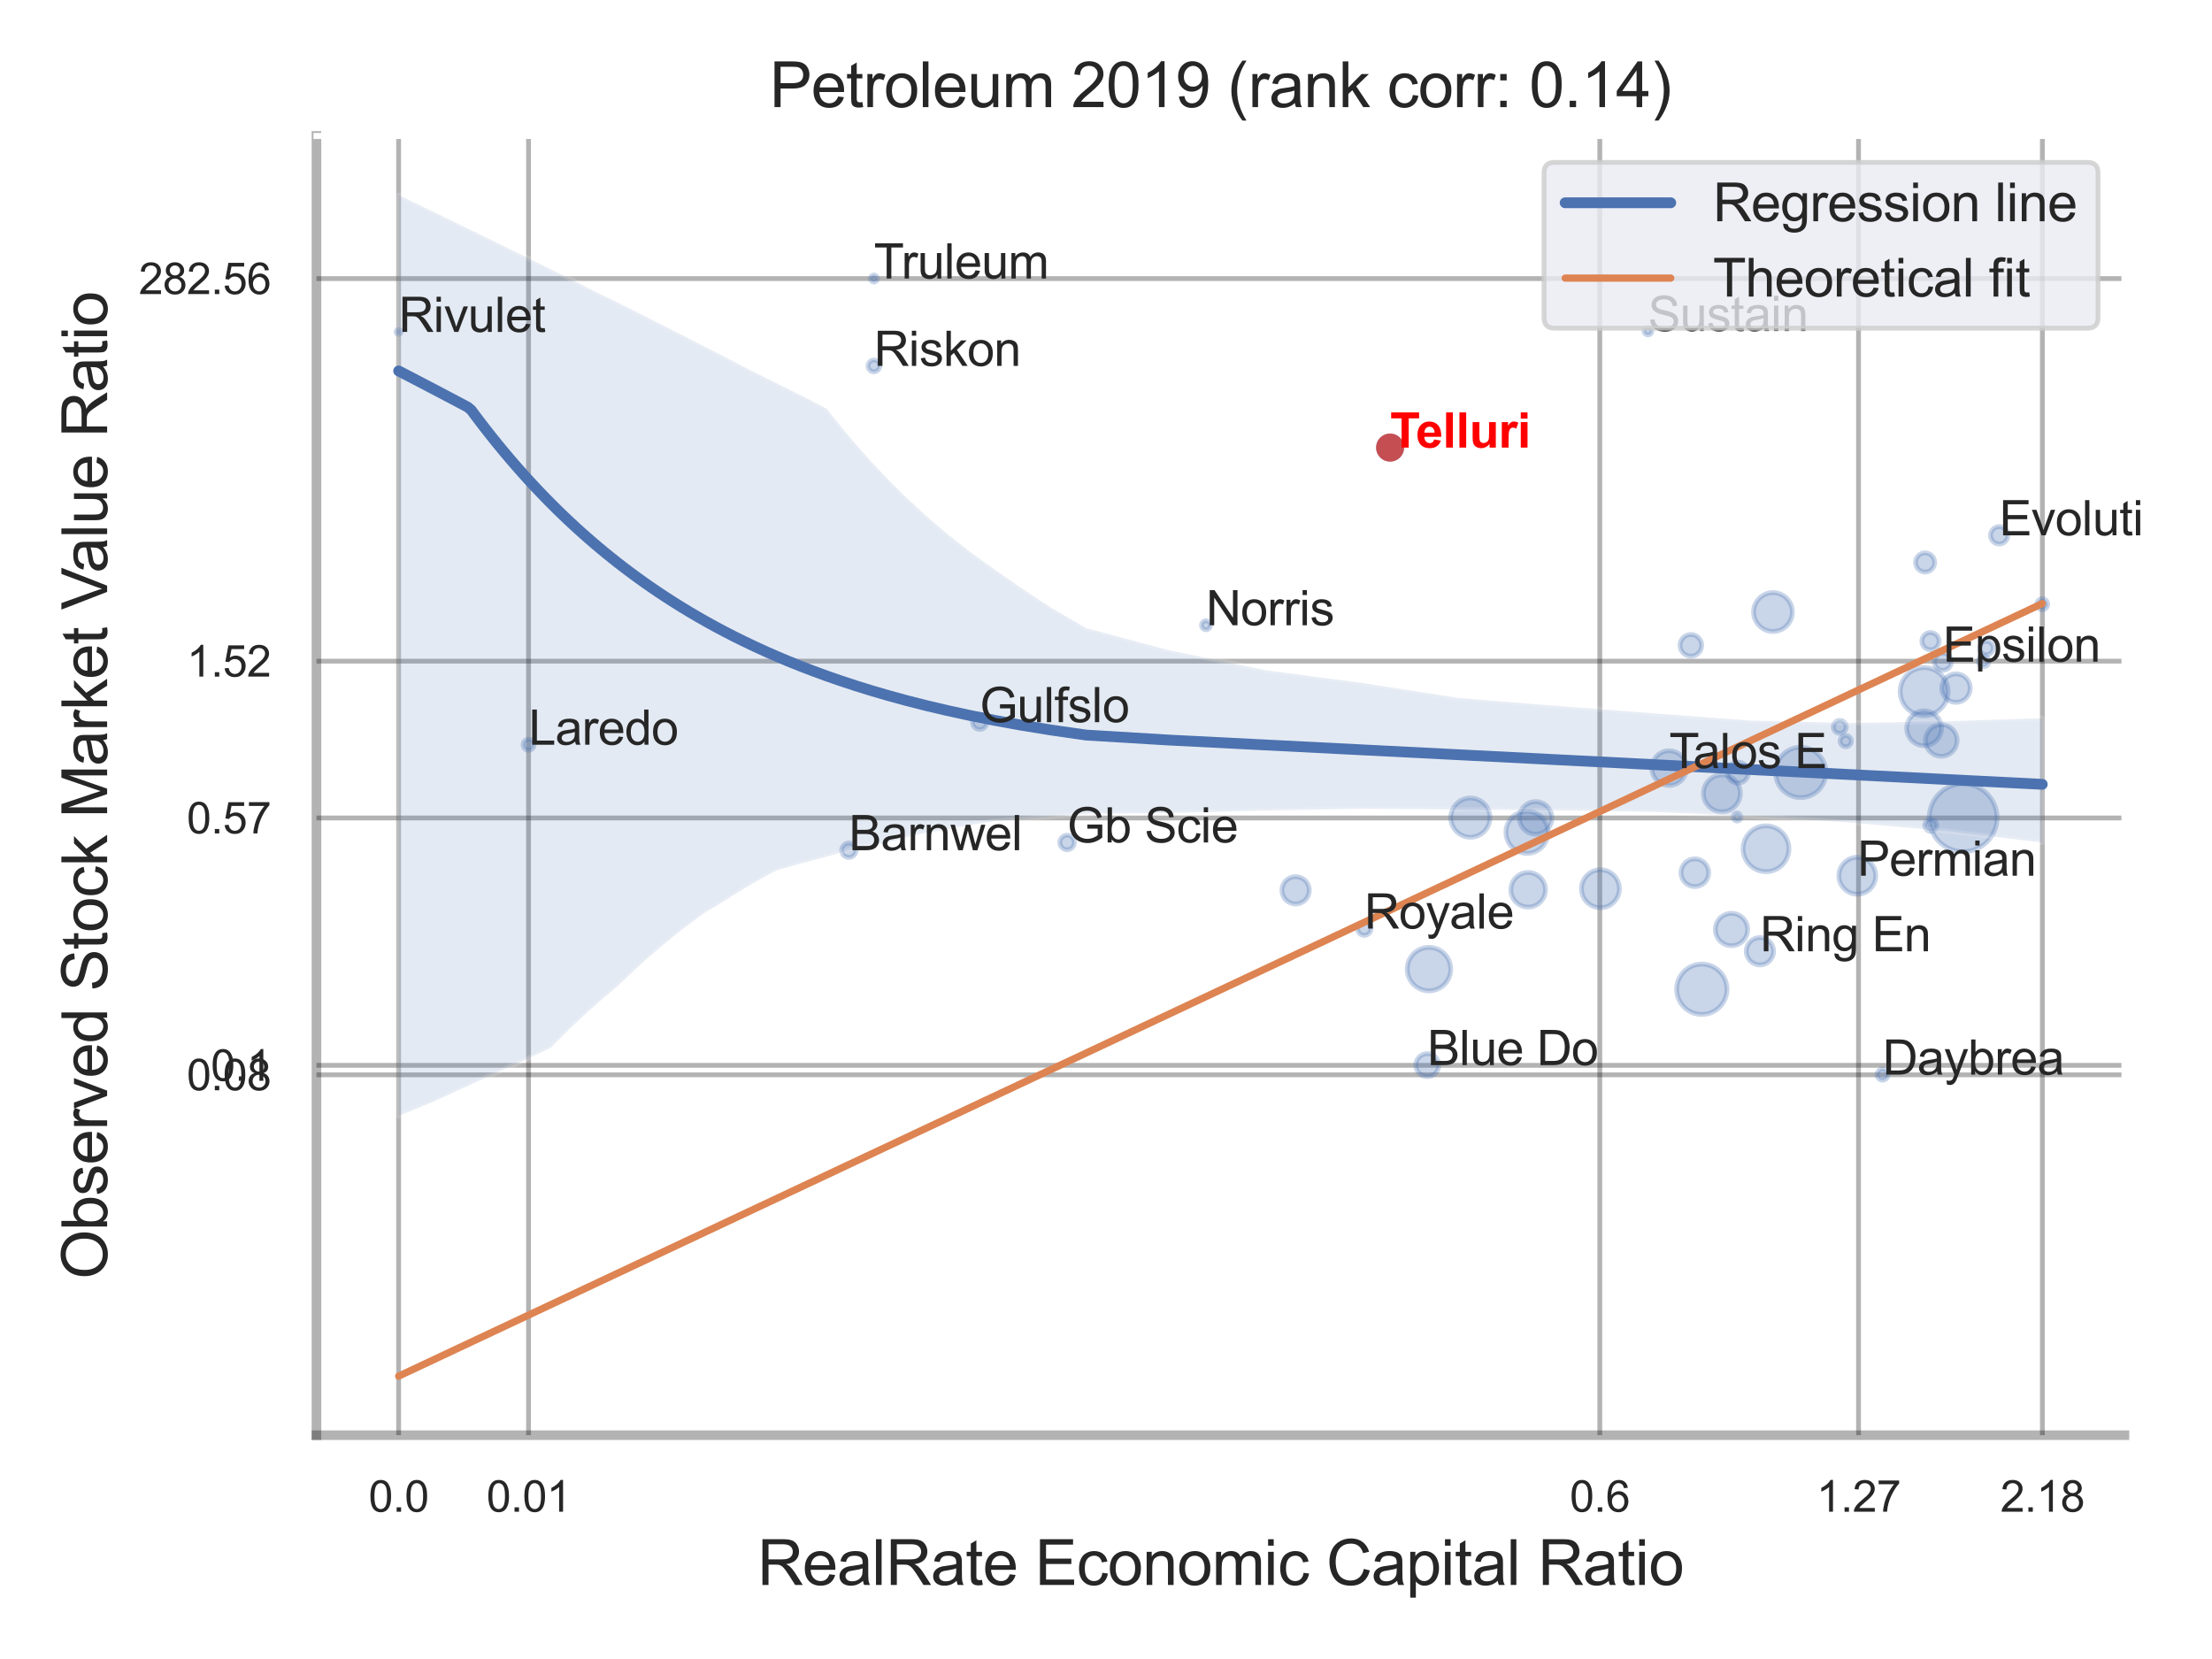 <?xml version="1.0" encoding="utf-8" standalone="no"?>
<!DOCTYPE svg PUBLIC "-//W3C//DTD SVG 1.1//EN"
  "http://www.w3.org/Graphics/SVG/1.1/DTD/svg11.dtd">
<svg xmlns:xlink="http://www.w3.org/1999/xlink" width="460.8pt" height="345.6pt" viewBox="0 0 460.8 345.6" xmlns="http://www.w3.org/2000/svg" version="1.1">
 <defs>
  <style type="text/css">*{stroke-linejoin: round; stroke-linecap: butt}</style>
 </defs>
 <g id="figure_1">
  <g id="patch_1">
   <path d="M 0 345.6 
L 460.8 345.6 
L 460.8 0 
L 0 0 
z
" style="fill: #ffffff"/>
  </g>
  <g id="axes_1">
   <g id="patch_2">
    <path d="M 65.925 298.98 
L 442.561 298.98 
L 442.561 28.32 
L 65.925 28.32 
z
" style="fill: #ffffff"/>
   </g>
   <g id="matplotlib.axis_1">
    <g id="xtick_1">
     <g id="line2d_1">
      <path d="M 83.04 298.98 
L 83.04 28.32 
" clip-path="url(#p4893920226)" style="fill: none; stroke: #000000; stroke-opacity: 0.3; stroke-linecap: round"/>
     </g>
     <g id="text_1">
      <!-- 0.0 -->
      <g style="fill: #262626" transform="translate(76.785 314.922) scale(0.09 -0.09)">
       <defs>
        <path id="ArialMT-30" d="M 266 2259 
Q 266 3072 433 3567 
Q 600 4063 929 4331 
Q 1259 4600 1759 4600 
Q 2128 4600 2406 4451 
Q 2684 4303 2865 4023 
Q 3047 3744 3150 3342 
Q 3253 2941 3253 2259 
Q 3253 1453 3087 958 
Q 2922 463 2592 192 
Q 2263 -78 1759 -78 
Q 1097 -78 719 397 
Q 266 969 266 2259 
z
M 844 2259 
Q 844 1131 1108 757 
Q 1372 384 1759 384 
Q 2147 384 2411 759 
Q 2675 1134 2675 2259 
Q 2675 3391 2411 3762 
Q 2147 4134 1753 4134 
Q 1366 4134 1134 3806 
Q 844 3388 844 2259 
z
" transform="scale(0.016)"/>
        <path id="ArialMT-2e" d="M 581 0 
L 581 641 
L 1222 641 
L 1222 0 
L 581 0 
z
" transform="scale(0.016)"/>
       </defs>
       <use xlink:href="#ArialMT-30"/>
       <use xlink:href="#ArialMT-2e" x="55.615"/>
       <use xlink:href="#ArialMT-30" x="83.398"/>
      </g>
     </g>
    </g>
    <g id="xtick_2">
     <g id="line2d_2">
      <path d="M 110.105 298.98 
L 110.105 28.32 
" clip-path="url(#p4893920226)" style="fill: none; stroke: #000000; stroke-opacity: 0.3; stroke-linecap: round"/>
     </g>
     <g id="text_2">
      <!-- 0.01 -->
      <g style="fill: #262626" transform="translate(101.348 314.922) scale(0.09 -0.09)">
       <defs>
        <path id="ArialMT-31" d="M 2384 0 
L 1822 0 
L 1822 3584 
Q 1619 3391 1289 3197 
Q 959 3003 697 2906 
L 697 3450 
Q 1169 3672 1522 3987 
Q 1875 4303 2022 4600 
L 2384 4600 
L 2384 0 
z
" transform="scale(0.016)"/>
       </defs>
       <use xlink:href="#ArialMT-30"/>
       <use xlink:href="#ArialMT-2e" x="55.615"/>
       <use xlink:href="#ArialMT-30" x="83.398"/>
       <use xlink:href="#ArialMT-31" x="139.014"/>
      </g>
     </g>
    </g>
    <g id="xtick_3">
     <g id="line2d_3">
      <path d="M 333.265 298.98 
L 333.265 28.32 
" clip-path="url(#p4893920226)" style="fill: none; stroke: #000000; stroke-opacity: 0.3; stroke-linecap: round"/>
     </g>
     <g id="text_3">
      <!-- 0.6 -->
      <g style="fill: #262626" transform="translate(327.01 314.922) scale(0.09 -0.09)">
       <defs>
        <path id="ArialMT-36" d="M 3184 3459 
L 2625 3416 
Q 2550 3747 2413 3897 
Q 2184 4138 1850 4138 
Q 1581 4138 1378 3988 
Q 1113 3794 959 3422 
Q 806 3050 800 2363 
Q 1003 2672 1297 2822 
Q 1591 2972 1913 2972 
Q 2475 2972 2870 2558 
Q 3266 2144 3266 1488 
Q 3266 1056 3080 686 
Q 2894 316 2569 119 
Q 2244 -78 1831 -78 
Q 1128 -78 684 439 
Q 241 956 241 2144 
Q 241 3472 731 4075 
Q 1159 4600 1884 4600 
Q 2425 4600 2770 4297 
Q 3116 3994 3184 3459 
z
M 888 1484 
Q 888 1194 1011 928 
Q 1134 663 1356 523 
Q 1578 384 1822 384 
Q 2178 384 2434 671 
Q 2691 959 2691 1453 
Q 2691 1928 2437 2201 
Q 2184 2475 1800 2475 
Q 1419 2475 1153 2201 
Q 888 1928 888 1484 
z
" transform="scale(0.016)"/>
       </defs>
       <use xlink:href="#ArialMT-30"/>
       <use xlink:href="#ArialMT-2e" x="55.615"/>
       <use xlink:href="#ArialMT-36" x="83.398"/>
      </g>
     </g>
    </g>
    <g id="xtick_4">
     <g id="line2d_4">
      <path d="M 387.167 298.98 
L 387.167 28.32 
" clip-path="url(#p4893920226)" style="fill: none; stroke: #000000; stroke-opacity: 0.3; stroke-linecap: round"/>
     </g>
     <g id="text_4">
      <!-- 1.27 -->
      <g style="fill: #262626" transform="translate(378.409 314.922) scale(0.09 -0.09)">
       <defs>
        <path id="ArialMT-32" d="M 3222 541 
L 3222 0 
L 194 0 
Q 188 203 259 391 
Q 375 700 629 1000 
Q 884 1300 1366 1694 
Q 2113 2306 2375 2664 
Q 2638 3022 2638 3341 
Q 2638 3675 2398 3904 
Q 2159 4134 1775 4134 
Q 1369 4134 1125 3890 
Q 881 3647 878 3216 
L 300 3275 
Q 359 3922 746 4261 
Q 1134 4600 1788 4600 
Q 2447 4600 2831 4234 
Q 3216 3869 3216 3328 
Q 3216 3053 3103 2787 
Q 2991 2522 2730 2228 
Q 2469 1934 1863 1422 
Q 1356 997 1212 845 
Q 1069 694 975 541 
L 3222 541 
z
" transform="scale(0.016)"/>
        <path id="ArialMT-37" d="M 303 3981 
L 303 4522 
L 3269 4522 
L 3269 4084 
Q 2831 3619 2401 2847 
Q 1972 2075 1738 1259 
Q 1569 684 1522 0 
L 944 0 
Q 953 541 1156 1306 
Q 1359 2072 1739 2783 
Q 2119 3494 2547 3981 
L 303 3981 
z
" transform="scale(0.016)"/>
       </defs>
       <use xlink:href="#ArialMT-31"/>
       <use xlink:href="#ArialMT-2e" x="55.615"/>
       <use xlink:href="#ArialMT-32" x="83.398"/>
       <use xlink:href="#ArialMT-37" x="139.014"/>
      </g>
     </g>
    </g>
    <g id="xtick_5">
     <g id="line2d_5">
      <path d="M 425.466 298.98 
L 425.466 28.32 
" clip-path="url(#p4893920226)" style="fill: none; stroke: #000000; stroke-opacity: 0.3; stroke-linecap: round"/>
     </g>
     <g id="text_5">
      <!-- 2.18 -->
      <g style="fill: #262626" transform="translate(416.708 314.922) scale(0.09 -0.09)">
       <defs>
        <path id="ArialMT-38" d="M 1131 2484 
Q 781 2613 612 2850 
Q 444 3088 444 3419 
Q 444 3919 803 4259 
Q 1163 4600 1759 4600 
Q 2359 4600 2725 4251 
Q 3091 3903 3091 3403 
Q 3091 3084 2923 2848 
Q 2756 2613 2416 2484 
Q 2838 2347 3058 2040 
Q 3278 1734 3278 1309 
Q 3278 722 2862 322 
Q 2447 -78 1769 -78 
Q 1091 -78 675 323 
Q 259 725 259 1325 
Q 259 1772 486 2073 
Q 713 2375 1131 2484 
z
M 1019 3438 
Q 1019 3113 1228 2906 
Q 1438 2700 1772 2700 
Q 2097 2700 2305 2904 
Q 2513 3109 2513 3406 
Q 2513 3716 2298 3927 
Q 2084 4138 1766 4138 
Q 1444 4138 1231 3931 
Q 1019 3725 1019 3438 
z
M 838 1322 
Q 838 1081 952 856 
Q 1066 631 1291 507 
Q 1516 384 1775 384 
Q 2178 384 2440 643 
Q 2703 903 2703 1303 
Q 2703 1709 2433 1975 
Q 2163 2241 1756 2241 
Q 1359 2241 1098 1978 
Q 838 1716 838 1322 
z
" transform="scale(0.016)"/>
       </defs>
       <use xlink:href="#ArialMT-32"/>
       <use xlink:href="#ArialMT-2e" x="55.615"/>
       <use xlink:href="#ArialMT-31" x="83.398"/>
       <use xlink:href="#ArialMT-38" x="139.014"/>
      </g>
     </g>
    </g>
    <g id="xtick_6"/>
    <g id="xtick_7"/>
    <g id="xtick_8"/>
    <g id="text_6">
     <!-- RealRate Economic Capital Ratio -->
     <g style="fill: #262626" transform="translate(157.785 330.174) scale(0.13 -0.13)">
      <defs>
       <path id="ArialMT-52" d="M 503 0 
L 503 4581 
L 2534 4581 
Q 3147 4581 3465 4457 
Q 3784 4334 3975 4021 
Q 4166 3709 4166 3331 
Q 4166 2844 3850 2509 
Q 3534 2175 2875 2084 
Q 3116 1969 3241 1856 
Q 3506 1613 3744 1247 
L 4541 0 
L 3778 0 
L 3172 953 
Q 2906 1366 2734 1584 
Q 2563 1803 2427 1890 
Q 2291 1978 2150 2013 
Q 2047 2034 1813 2034 
L 1109 2034 
L 1109 0 
L 503 0 
z
M 1109 2559 
L 2413 2559 
Q 2828 2559 3062 2645 
Q 3297 2731 3419 2920 
Q 3541 3109 3541 3331 
Q 3541 3656 3305 3865 
Q 3069 4075 2559 4075 
L 1109 4075 
L 1109 2559 
z
" transform="scale(0.016)"/>
       <path id="ArialMT-65" d="M 2694 1069 
L 3275 997 
Q 3138 488 2766 206 
Q 2394 -75 1816 -75 
Q 1088 -75 661 373 
Q 234 822 234 1631 
Q 234 2469 665 2931 
Q 1097 3394 1784 3394 
Q 2450 3394 2872 2941 
Q 3294 2488 3294 1666 
Q 3294 1616 3291 1516 
L 816 1516 
Q 847 969 1125 678 
Q 1403 388 1819 388 
Q 2128 388 2347 550 
Q 2566 713 2694 1069 
z
M 847 1978 
L 2700 1978 
Q 2663 2397 2488 2606 
Q 2219 2931 1791 2931 
Q 1403 2931 1139 2672 
Q 875 2413 847 1978 
z
" transform="scale(0.016)"/>
       <path id="ArialMT-61" d="M 2588 409 
Q 2275 144 1986 34 
Q 1697 -75 1366 -75 
Q 819 -75 525 192 
Q 231 459 231 875 
Q 231 1119 342 1320 
Q 453 1522 633 1644 
Q 813 1766 1038 1828 
Q 1203 1872 1538 1913 
Q 2219 1994 2541 2106 
Q 2544 2222 2544 2253 
Q 2544 2597 2384 2738 
Q 2169 2928 1744 2928 
Q 1347 2928 1158 2789 
Q 969 2650 878 2297 
L 328 2372 
Q 403 2725 575 2942 
Q 747 3159 1072 3276 
Q 1397 3394 1825 3394 
Q 2250 3394 2515 3294 
Q 2781 3194 2906 3042 
Q 3031 2891 3081 2659 
Q 3109 2516 3109 2141 
L 3109 1391 
Q 3109 606 3145 398 
Q 3181 191 3288 0 
L 2700 0 
Q 2613 175 2588 409 
z
M 2541 1666 
Q 2234 1541 1622 1453 
Q 1275 1403 1131 1340 
Q 988 1278 909 1158 
Q 831 1038 831 891 
Q 831 666 1001 516 
Q 1172 366 1500 366 
Q 1825 366 2078 508 
Q 2331 650 2450 897 
Q 2541 1088 2541 1459 
L 2541 1666 
z
" transform="scale(0.016)"/>
       <path id="ArialMT-6c" d="M 409 0 
L 409 4581 
L 972 4581 
L 972 0 
L 409 0 
z
" transform="scale(0.016)"/>
       <path id="ArialMT-74" d="M 1650 503 
L 1731 6 
Q 1494 -44 1306 -44 
Q 1000 -44 831 53 
Q 663 150 594 308 
Q 525 466 525 972 
L 525 2881 
L 113 2881 
L 113 3319 
L 525 3319 
L 525 4141 
L 1084 4478 
L 1084 3319 
L 1650 3319 
L 1650 2881 
L 1084 2881 
L 1084 941 
Q 1084 700 1114 631 
Q 1144 563 1211 522 
Q 1278 481 1403 481 
Q 1497 481 1650 503 
z
" transform="scale(0.016)"/>
       <path id="ArialMT-20" transform="scale(0.016)"/>
       <path id="ArialMT-45" d="M 506 0 
L 506 4581 
L 3819 4581 
L 3819 4041 
L 1113 4041 
L 1113 2638 
L 3647 2638 
L 3647 2100 
L 1113 2100 
L 1113 541 
L 3925 541 
L 3925 0 
L 506 0 
z
" transform="scale(0.016)"/>
       <path id="ArialMT-63" d="M 2588 1216 
L 3141 1144 
Q 3050 572 2676 248 
Q 2303 -75 1759 -75 
Q 1078 -75 664 370 
Q 250 816 250 1647 
Q 250 2184 428 2587 
Q 606 2991 970 3192 
Q 1334 3394 1763 3394 
Q 2303 3394 2647 3120 
Q 2991 2847 3088 2344 
L 2541 2259 
Q 2463 2594 2264 2762 
Q 2066 2931 1784 2931 
Q 1359 2931 1093 2626 
Q 828 2322 828 1663 
Q 828 994 1084 691 
Q 1341 388 1753 388 
Q 2084 388 2306 591 
Q 2528 794 2588 1216 
z
" transform="scale(0.016)"/>
       <path id="ArialMT-6f" d="M 213 1659 
Q 213 2581 725 3025 
Q 1153 3394 1769 3394 
Q 2453 3394 2887 2945 
Q 3322 2497 3322 1706 
Q 3322 1066 3130 698 
Q 2938 331 2570 128 
Q 2203 -75 1769 -75 
Q 1072 -75 642 372 
Q 213 819 213 1659 
z
M 791 1659 
Q 791 1022 1069 705 
Q 1347 388 1769 388 
Q 2188 388 2466 706 
Q 2744 1025 2744 1678 
Q 2744 2294 2464 2611 
Q 2184 2928 1769 2928 
Q 1347 2928 1069 2612 
Q 791 2297 791 1659 
z
" transform="scale(0.016)"/>
       <path id="ArialMT-6e" d="M 422 0 
L 422 3319 
L 928 3319 
L 928 2847 
Q 1294 3394 1984 3394 
Q 2284 3394 2536 3286 
Q 2788 3178 2913 3003 
Q 3038 2828 3088 2588 
Q 3119 2431 3119 2041 
L 3119 0 
L 2556 0 
L 2556 2019 
Q 2556 2363 2490 2533 
Q 2425 2703 2258 2804 
Q 2091 2906 1866 2906 
Q 1506 2906 1245 2678 
Q 984 2450 984 1813 
L 984 0 
L 422 0 
z
" transform="scale(0.016)"/>
       <path id="ArialMT-6d" d="M 422 0 
L 422 3319 
L 925 3319 
L 925 2853 
Q 1081 3097 1340 3245 
Q 1600 3394 1931 3394 
Q 2300 3394 2536 3241 
Q 2772 3088 2869 2813 
Q 3263 3394 3894 3394 
Q 4388 3394 4653 3120 
Q 4919 2847 4919 2278 
L 4919 0 
L 4359 0 
L 4359 2091 
Q 4359 2428 4304 2576 
Q 4250 2725 4106 2815 
Q 3963 2906 3769 2906 
Q 3419 2906 3187 2673 
Q 2956 2441 2956 1928 
L 2956 0 
L 2394 0 
L 2394 2156 
Q 2394 2531 2256 2718 
Q 2119 2906 1806 2906 
Q 1569 2906 1367 2781 
Q 1166 2656 1075 2415 
Q 984 2175 984 1722 
L 984 0 
L 422 0 
z
" transform="scale(0.016)"/>
       <path id="ArialMT-69" d="M 425 3934 
L 425 4581 
L 988 4581 
L 988 3934 
L 425 3934 
z
M 425 0 
L 425 3319 
L 988 3319 
L 988 0 
L 425 0 
z
" transform="scale(0.016)"/>
       <path id="ArialMT-43" d="M 3763 1606 
L 4369 1453 
Q 4178 706 3683 314 
Q 3188 -78 2472 -78 
Q 1731 -78 1267 223 
Q 803 525 561 1097 
Q 319 1669 319 2325 
Q 319 3041 592 3573 
Q 866 4106 1370 4382 
Q 1875 4659 2481 4659 
Q 3169 4659 3637 4309 
Q 4106 3959 4291 3325 
L 3694 3184 
Q 3534 3684 3231 3912 
Q 2928 4141 2469 4141 
Q 1941 4141 1586 3887 
Q 1231 3634 1087 3207 
Q 944 2781 944 2328 
Q 944 1744 1114 1308 
Q 1284 872 1643 656 
Q 2003 441 2422 441 
Q 2931 441 3284 734 
Q 3638 1028 3763 1606 
z
" transform="scale(0.016)"/>
       <path id="ArialMT-70" d="M 422 -1272 
L 422 3319 
L 934 3319 
L 934 2888 
Q 1116 3141 1344 3267 
Q 1572 3394 1897 3394 
Q 2322 3394 2647 3175 
Q 2972 2956 3137 2557 
Q 3303 2159 3303 1684 
Q 3303 1175 3120 767 
Q 2938 359 2589 142 
Q 2241 -75 1856 -75 
Q 1575 -75 1351 44 
Q 1128 163 984 344 
L 984 -1272 
L 422 -1272 
z
M 931 1641 
Q 931 1000 1190 694 
Q 1450 388 1819 388 
Q 2194 388 2461 705 
Q 2728 1022 2728 1688 
Q 2728 2322 2467 2637 
Q 2206 2953 1844 2953 
Q 1484 2953 1207 2617 
Q 931 2281 931 1641 
z
" transform="scale(0.016)"/>
      </defs>
      <use xlink:href="#ArialMT-52"/>
      <use xlink:href="#ArialMT-65" x="72.217"/>
      <use xlink:href="#ArialMT-61" x="127.832"/>
      <use xlink:href="#ArialMT-6c" x="183.447"/>
      <use xlink:href="#ArialMT-52" x="205.664"/>
      <use xlink:href="#ArialMT-61" x="277.881"/>
      <use xlink:href="#ArialMT-74" x="333.496"/>
      <use xlink:href="#ArialMT-65" x="361.279"/>
      <use xlink:href="#ArialMT-20" x="416.895"/>
      <use xlink:href="#ArialMT-45" x="444.678"/>
      <use xlink:href="#ArialMT-63" x="511.377"/>
      <use xlink:href="#ArialMT-6f" x="561.377"/>
      <use xlink:href="#ArialMT-6e" x="616.992"/>
      <use xlink:href="#ArialMT-6f" x="672.607"/>
      <use xlink:href="#ArialMT-6d" x="728.223"/>
      <use xlink:href="#ArialMT-69" x="811.523"/>
      <use xlink:href="#ArialMT-63" x="833.74"/>
      <use xlink:href="#ArialMT-20" x="883.74"/>
      <use xlink:href="#ArialMT-43" x="911.523"/>
      <use xlink:href="#ArialMT-61" x="983.74"/>
      <use xlink:href="#ArialMT-70" x="1039.355"/>
      <use xlink:href="#ArialMT-69" x="1094.971"/>
      <use xlink:href="#ArialMT-74" x="1117.188"/>
      <use xlink:href="#ArialMT-61" x="1144.971"/>
      <use xlink:href="#ArialMT-6c" x="1200.586"/>
      <use xlink:href="#ArialMT-20" x="1222.803"/>
      <use xlink:href="#ArialMT-52" x="1250.586"/>
      <use xlink:href="#ArialMT-61" x="1322.803"/>
      <use xlink:href="#ArialMT-74" x="1378.418"/>
      <use xlink:href="#ArialMT-69" x="1406.201"/>
      <use xlink:href="#ArialMT-6f" x="1428.418"/>
     </g>
    </g>
   </g>
   <g id="matplotlib.axis_2">
    <g id="ytick_1">
     <g id="line2d_6">
      <path d="M 65.925 223.903 
L 442.561 223.903 
" clip-path="url(#p4893920226)" style="fill: none; stroke: #000000; stroke-opacity: 0.3; stroke-linecap: round"/>
     </g>
     <g id="text_7">
      <!-- 0.08 -->
      <g style="fill: #262626" transform="translate(38.91 227.124) scale(0.09 -0.09)">
       <use xlink:href="#ArialMT-30"/>
       <use xlink:href="#ArialMT-2e" x="55.615"/>
       <use xlink:href="#ArialMT-30" x="83.398"/>
       <use xlink:href="#ArialMT-38" x="139.014"/>
      </g>
     </g>
    </g>
    <g id="ytick_2">
     <g id="line2d_7">
      <path d="M 65.925 221.931 
L 442.561 221.931 
" clip-path="url(#p4893920226)" style="fill: none; stroke: #000000; stroke-opacity: 0.3; stroke-linecap: round"/>
     </g>
     <g id="text_8">
      <!-- 0.1 -->
      <g style="fill: #262626" transform="translate(43.915 225.152) scale(0.09 -0.09)">
       <use xlink:href="#ArialMT-30"/>
       <use xlink:href="#ArialMT-2e" x="55.615"/>
       <use xlink:href="#ArialMT-31" x="83.398"/>
      </g>
     </g>
    </g>
    <g id="ytick_3">
     <g id="line2d_8">
      <path d="M 65.925 170.398 
L 442.561 170.398 
" clip-path="url(#p4893920226)" style="fill: none; stroke: #000000; stroke-opacity: 0.3; stroke-linecap: round"/>
     </g>
     <g id="text_9">
      <!-- 0.57 -->
      <g style="fill: #262626" transform="translate(38.91 173.619) scale(0.09 -0.09)">
       <defs>
        <path id="ArialMT-35" d="M 266 1200 
L 856 1250 
Q 922 819 1161 601 
Q 1400 384 1738 384 
Q 2144 384 2425 690 
Q 2706 997 2706 1503 
Q 2706 1984 2436 2262 
Q 2166 2541 1728 2541 
Q 1456 2541 1237 2417 
Q 1019 2294 894 2097 
L 366 2166 
L 809 4519 
L 3088 4519 
L 3088 3981 
L 1259 3981 
L 1013 2750 
Q 1425 3038 1878 3038 
Q 2478 3038 2890 2622 
Q 3303 2206 3303 1553 
Q 3303 931 2941 478 
Q 2500 -78 1738 -78 
Q 1113 -78 717 272 
Q 322 622 266 1200 
z
" transform="scale(0.016)"/>
       </defs>
       <use xlink:href="#ArialMT-30"/>
       <use xlink:href="#ArialMT-2e" x="55.615"/>
       <use xlink:href="#ArialMT-35" x="83.398"/>
       <use xlink:href="#ArialMT-37" x="139.014"/>
      </g>
     </g>
    </g>
    <g id="ytick_4">
     <g id="line2d_9">
      <path d="M 65.925 137.728 
L 442.561 137.728 
" clip-path="url(#p4893920226)" style="fill: none; stroke: #000000; stroke-opacity: 0.3; stroke-linecap: round"/>
     </g>
     <g id="text_10">
      <!-- 1.52 -->
      <g style="fill: #262626" transform="translate(38.91 140.949) scale(0.09 -0.09)">
       <use xlink:href="#ArialMT-31"/>
       <use xlink:href="#ArialMT-2e" x="55.615"/>
       <use xlink:href="#ArialMT-35" x="83.398"/>
       <use xlink:href="#ArialMT-32" x="139.014"/>
      </g>
     </g>
    </g>
    <g id="ytick_5">
     <g id="line2d_10">
      <path d="M 65.925 58.038 
L 442.561 58.038 
" clip-path="url(#p4893920226)" style="fill: none; stroke: #000000; stroke-opacity: 0.3; stroke-linecap: round"/>
     </g>
     <g id="text_11">
      <!-- 282.56 -->
      <g style="fill: #262626" transform="translate(28.9 61.259) scale(0.09 -0.09)">
       <use xlink:href="#ArialMT-32"/>
       <use xlink:href="#ArialMT-38" x="55.615"/>
       <use xlink:href="#ArialMT-32" x="111.23"/>
       <use xlink:href="#ArialMT-2e" x="166.846"/>
       <use xlink:href="#ArialMT-35" x="194.629"/>
       <use xlink:href="#ArialMT-36" x="250.244"/>
      </g>
     </g>
    </g>
    <g id="ytick_6"/>
    <g id="ytick_7"/>
    <g id="ytick_8"/>
    <g id="ytick_9"/>
    <g id="ytick_10"/>
    <g id="text_12">
     <!-- Observed Stock Market Value Ratio -->
     <g style="fill: #262626" transform="translate(22.317 266.489) rotate(-90) scale(0.13 -0.13)">
      <defs>
       <path id="ArialMT-4f" d="M 309 2231 
Q 309 3372 921 4017 
Q 1534 4663 2503 4663 
Q 3138 4663 3647 4359 
Q 4156 4056 4423 3514 
Q 4691 2972 4691 2284 
Q 4691 1588 4409 1038 
Q 4128 488 3612 205 
Q 3097 -78 2500 -78 
Q 1853 -78 1343 234 
Q 834 547 571 1087 
Q 309 1628 309 2231 
z
M 934 2222 
Q 934 1394 1379 917 
Q 1825 441 2497 441 
Q 3181 441 3623 922 
Q 4066 1403 4066 2288 
Q 4066 2847 3877 3264 
Q 3688 3681 3323 3911 
Q 2959 4141 2506 4141 
Q 1863 4141 1398 3698 
Q 934 3256 934 2222 
z
" transform="scale(0.016)"/>
       <path id="ArialMT-62" d="M 941 0 
L 419 0 
L 419 4581 
L 981 4581 
L 981 2947 
Q 1338 3394 1891 3394 
Q 2197 3394 2470 3270 
Q 2744 3147 2920 2923 
Q 3097 2700 3197 2384 
Q 3297 2069 3297 1709 
Q 3297 856 2875 390 
Q 2453 -75 1863 -75 
Q 1275 -75 941 416 
L 941 0 
z
M 934 1684 
Q 934 1088 1097 822 
Q 1363 388 1816 388 
Q 2184 388 2453 708 
Q 2722 1028 2722 1663 
Q 2722 2313 2464 2622 
Q 2206 2931 1841 2931 
Q 1472 2931 1203 2611 
Q 934 2291 934 1684 
z
" transform="scale(0.016)"/>
       <path id="ArialMT-73" d="M 197 991 
L 753 1078 
Q 800 744 1014 566 
Q 1228 388 1613 388 
Q 2000 388 2187 545 
Q 2375 703 2375 916 
Q 2375 1106 2209 1216 
Q 2094 1291 1634 1406 
Q 1016 1563 777 1677 
Q 538 1791 414 1992 
Q 291 2194 291 2438 
Q 291 2659 392 2848 
Q 494 3038 669 3163 
Q 800 3259 1026 3326 
Q 1253 3394 1513 3394 
Q 1903 3394 2198 3281 
Q 2494 3169 2634 2976 
Q 2775 2784 2828 2463 
L 2278 2388 
Q 2241 2644 2061 2787 
Q 1881 2931 1553 2931 
Q 1166 2931 1000 2803 
Q 834 2675 834 2503 
Q 834 2394 903 2306 
Q 972 2216 1119 2156 
Q 1203 2125 1616 2013 
Q 2213 1853 2448 1751 
Q 2684 1650 2818 1456 
Q 2953 1263 2953 975 
Q 2953 694 2789 445 
Q 2625 197 2315 61 
Q 2006 -75 1616 -75 
Q 969 -75 630 194 
Q 291 463 197 991 
z
" transform="scale(0.016)"/>
       <path id="ArialMT-72" d="M 416 0 
L 416 3319 
L 922 3319 
L 922 2816 
Q 1116 3169 1280 3281 
Q 1444 3394 1641 3394 
Q 1925 3394 2219 3213 
L 2025 2691 
Q 1819 2813 1613 2813 
Q 1428 2813 1281 2702 
Q 1134 2591 1072 2394 
Q 978 2094 978 1738 
L 978 0 
L 416 0 
z
" transform="scale(0.016)"/>
       <path id="ArialMT-76" d="M 1344 0 
L 81 3319 
L 675 3319 
L 1388 1331 
Q 1503 1009 1600 663 
Q 1675 925 1809 1294 
L 2547 3319 
L 3125 3319 
L 1869 0 
L 1344 0 
z
" transform="scale(0.016)"/>
       <path id="ArialMT-64" d="M 2575 0 
L 2575 419 
Q 2259 -75 1647 -75 
Q 1250 -75 917 144 
Q 584 363 401 755 
Q 219 1147 219 1656 
Q 219 2153 384 2558 
Q 550 2963 881 3178 
Q 1213 3394 1622 3394 
Q 1922 3394 2156 3267 
Q 2391 3141 2538 2938 
L 2538 4581 
L 3097 4581 
L 3097 0 
L 2575 0 
z
M 797 1656 
Q 797 1019 1065 703 
Q 1334 388 1700 388 
Q 2069 388 2326 689 
Q 2584 991 2584 1609 
Q 2584 2291 2321 2609 
Q 2059 2928 1675 2928 
Q 1300 2928 1048 2622 
Q 797 2316 797 1656 
z
" transform="scale(0.016)"/>
       <path id="ArialMT-53" d="M 288 1472 
L 859 1522 
Q 900 1178 1048 958 
Q 1197 738 1509 602 
Q 1822 466 2213 466 
Q 2559 466 2825 569 
Q 3091 672 3220 851 
Q 3350 1031 3350 1244 
Q 3350 1459 3225 1620 
Q 3100 1781 2813 1891 
Q 2628 1963 1997 2114 
Q 1366 2266 1113 2400 
Q 784 2572 623 2826 
Q 463 3081 463 3397 
Q 463 3744 659 4045 
Q 856 4347 1234 4503 
Q 1613 4659 2075 4659 
Q 2584 4659 2973 4495 
Q 3363 4331 3572 4012 
Q 3781 3694 3797 3291 
L 3216 3247 
Q 3169 3681 2898 3903 
Q 2628 4125 2100 4125 
Q 1550 4125 1298 3923 
Q 1047 3722 1047 3438 
Q 1047 3191 1225 3031 
Q 1400 2872 2139 2705 
Q 2878 2538 3153 2413 
Q 3553 2228 3743 1945 
Q 3934 1663 3934 1294 
Q 3934 928 3725 604 
Q 3516 281 3123 101 
Q 2731 -78 2241 -78 
Q 1619 -78 1198 103 
Q 778 284 539 648 
Q 300 1013 288 1472 
z
" transform="scale(0.016)"/>
       <path id="ArialMT-6b" d="M 425 0 
L 425 4581 
L 988 4581 
L 988 1969 
L 2319 3319 
L 3047 3319 
L 1778 2088 
L 3175 0 
L 2481 0 
L 1384 1697 
L 988 1316 
L 988 0 
L 425 0 
z
" transform="scale(0.016)"/>
       <path id="ArialMT-4d" d="M 475 0 
L 475 4581 
L 1388 4581 
L 2472 1338 
Q 2622 884 2691 659 
Q 2769 909 2934 1394 
L 4031 4581 
L 4847 4581 
L 4847 0 
L 4263 0 
L 4263 3834 
L 2931 0 
L 2384 0 
L 1059 3900 
L 1059 0 
L 475 0 
z
" transform="scale(0.016)"/>
       <path id="ArialMT-56" d="M 1803 0 
L 28 4581 
L 684 4581 
L 1875 1253 
Q 2019 853 2116 503 
Q 2222 878 2363 1253 
L 3600 4581 
L 4219 4581 
L 2425 0 
L 1803 0 
z
" transform="scale(0.016)"/>
       <path id="ArialMT-75" d="M 2597 0 
L 2597 488 
Q 2209 -75 1544 -75 
Q 1250 -75 995 37 
Q 741 150 617 320 
Q 494 491 444 738 
Q 409 903 409 1263 
L 409 3319 
L 972 3319 
L 972 1478 
Q 972 1038 1006 884 
Q 1059 663 1231 536 
Q 1403 409 1656 409 
Q 1909 409 2131 539 
Q 2353 669 2445 892 
Q 2538 1116 2538 1541 
L 2538 3319 
L 3100 3319 
L 3100 0 
L 2597 0 
z
" transform="scale(0.016)"/>
      </defs>
      <use xlink:href="#ArialMT-4f"/>
      <use xlink:href="#ArialMT-62" x="77.783"/>
      <use xlink:href="#ArialMT-73" x="133.398"/>
      <use xlink:href="#ArialMT-65" x="183.398"/>
      <use xlink:href="#ArialMT-72" x="239.014"/>
      <use xlink:href="#ArialMT-76" x="272.314"/>
      <use xlink:href="#ArialMT-65" x="322.314"/>
      <use xlink:href="#ArialMT-64" x="377.93"/>
      <use xlink:href="#ArialMT-20" x="433.545"/>
      <use xlink:href="#ArialMT-53" x="461.328"/>
      <use xlink:href="#ArialMT-74" x="528.027"/>
      <use xlink:href="#ArialMT-6f" x="555.811"/>
      <use xlink:href="#ArialMT-63" x="611.426"/>
      <use xlink:href="#ArialMT-6b" x="661.426"/>
      <use xlink:href="#ArialMT-20" x="711.426"/>
      <use xlink:href="#ArialMT-4d" x="739.209"/>
      <use xlink:href="#ArialMT-61" x="822.51"/>
      <use xlink:href="#ArialMT-72" x="878.125"/>
      <use xlink:href="#ArialMT-6b" x="911.426"/>
      <use xlink:href="#ArialMT-65" x="961.426"/>
      <use xlink:href="#ArialMT-74" x="1017.041"/>
      <use xlink:href="#ArialMT-20" x="1044.824"/>
      <use xlink:href="#ArialMT-56" x="1072.607"/>
      <use xlink:href="#ArialMT-61" x="1131.932"/>
      <use xlink:href="#ArialMT-6c" x="1187.547"/>
      <use xlink:href="#ArialMT-75" x="1209.764"/>
      <use xlink:href="#ArialMT-65" x="1265.379"/>
      <use xlink:href="#ArialMT-20" x="1320.994"/>
      <use xlink:href="#ArialMT-52" x="1348.777"/>
      <use xlink:href="#ArialMT-61" x="1420.994"/>
      <use xlink:href="#ArialMT-74" x="1476.609"/>
      <use xlink:href="#ArialMT-69" x="1504.393"/>
      <use xlink:href="#ArialMT-6f" x="1526.609"/>
     </g>
    </g>
   </g>
   <g id="PathCollection_1">
    <path d="M 176.836 178.624 
C 177.236 178.624 177.619 178.465 177.902 178.182 
C 178.184 177.9 178.343 177.516 178.343 177.116 
C 178.343 176.717 178.184 176.333 177.902 176.051 
C 177.619 175.768 177.236 175.609 176.836 175.609 
C 176.436 175.609 176.053 175.768 175.77 176.051 
C 175.487 176.333 175.328 176.717 175.328 177.116 
C 175.328 177.516 175.487 177.9 175.77 178.182 
C 176.053 178.465 176.436 178.624 176.836 178.624 
z
" clip-path="url(#p4893920226)" style="fill: #4c72b0; fill-opacity: 0.3; stroke: #4c72b0; stroke-opacity: 0.3"/>
    <path d="M 333.398 189.098 
C 334.447 189.098 335.453 188.681 336.194 187.94 
C 336.936 187.198 337.353 186.192 337.353 185.143 
C 337.353 184.094 336.936 183.088 336.194 182.346 
C 335.453 181.605 334.447 181.188 333.398 181.188 
C 332.349 181.188 331.343 181.605 330.601 182.346 
C 329.859 183.088 329.443 184.094 329.443 185.143 
C 329.443 186.192 329.859 187.198 330.601 187.94 
C 331.343 188.681 332.349 189.098 333.398 189.098 
z
" clip-path="url(#p4893920226)" style="fill: #4c72b0; fill-opacity: 0.3; stroke: #4c72b0; stroke-opacity: 0.3"/>
    <path d="M 354.523 211.325 
C 355.914 211.325 357.248 210.773 358.232 209.789 
C 359.215 208.806 359.768 207.471 359.768 206.08 
C 359.768 204.689 359.215 203.355 358.232 202.372 
C 357.248 201.388 355.914 200.835 354.523 200.835 
C 353.132 200.835 351.798 201.388 350.814 202.372 
C 349.831 203.355 349.278 204.689 349.278 206.08 
C 349.278 207.471 349.831 208.806 350.814 209.789 
C 351.798 210.773 353.132 211.325 354.523 211.325 
z
" clip-path="url(#p4893920226)" style="fill: #4c72b0; fill-opacity: 0.3; stroke: #4c72b0; stroke-opacity: 0.3"/>
    <path d="M 352.242 136.697 
C 352.842 136.697 353.417 136.459 353.841 136.035 
C 354.264 135.611 354.503 135.036 354.503 134.436 
C 354.503 133.837 354.264 133.262 353.841 132.838 
C 353.417 132.414 352.842 132.176 352.242 132.176 
C 351.642 132.176 351.067 132.414 350.643 132.838 
C 350.22 133.262 349.981 133.837 349.981 134.436 
C 349.981 135.036 350.22 135.611 350.643 136.035 
C 351.067 136.459 351.642 136.697 352.242 136.697 
z
" clip-path="url(#p4893920226)" style="fill: #4c72b0; fill-opacity: 0.3; stroke: #4c72b0; stroke-opacity: 0.3"/>
    <path d="M 289.582 95.671 
C 290.226 95.671 290.844 95.415 291.3 94.959 
C 291.755 94.504 292.011 93.886 292.011 93.241 
C 292.011 92.597 291.755 91.979 291.3 91.523 
C 290.844 91.068 290.226 90.812 289.582 90.812 
C 288.937 90.812 288.319 91.068 287.864 91.523 
C 287.408 91.979 287.152 92.597 287.152 93.241 
C 287.152 93.886 287.408 94.504 287.864 94.959 
C 288.319 95.415 288.937 95.671 289.582 95.671 
z
" clip-path="url(#p4893920226)" style="fill: #4c72b0; fill-opacity: 0.3; stroke: #4c72b0; stroke-opacity: 0.3"/>
    <path d="M 413.234 138.879 
C 413.528 138.879 413.809 138.763 414.017 138.555 
C 414.224 138.348 414.341 138.066 414.341 137.772 
C 414.341 137.479 414.224 137.197 414.017 136.99 
C 413.809 136.782 413.528 136.666 413.234 136.666 
C 412.941 136.666 412.659 136.782 412.451 136.99 
C 412.244 137.197 412.127 137.479 412.127 137.772 
C 412.127 138.066 412.244 138.348 412.451 138.555 
C 412.659 138.763 412.941 138.879 413.234 138.879 
z
" clip-path="url(#p4893920226)" style="fill: #4c72b0; fill-opacity: 0.3; stroke: #4c72b0; stroke-opacity: 0.3"/>
    <path d="M 413.81 136.39 
C 414.185 136.39 414.545 136.241 414.81 135.976 
C 415.075 135.71 415.224 135.351 415.224 134.976 
C 415.224 134.601 415.075 134.241 414.81 133.976 
C 414.545 133.711 414.185 133.562 413.81 133.562 
C 413.435 133.562 413.075 133.711 412.81 133.976 
C 412.545 134.241 412.396 134.601 412.396 134.976 
C 412.396 135.351 412.545 135.71 412.81 135.976 
C 413.075 136.241 413.435 136.39 413.81 136.39 
z
" clip-path="url(#p4893920226)" style="fill: #4c72b0; fill-opacity: 0.3; stroke: #4c72b0; stroke-opacity: 0.3"/>
    <path d="M 402.218 173.181 
C 402.551 173.181 402.871 173.049 403.106 172.813 
C 403.342 172.577 403.474 172.258 403.474 171.924 
C 403.474 171.591 403.342 171.271 403.106 171.036 
C 402.871 170.8 402.551 170.668 402.218 170.668 
C 401.884 170.668 401.565 170.8 401.329 171.036 
C 401.093 171.271 400.961 171.591 400.961 171.924 
C 400.961 172.258 401.093 172.577 401.329 172.813 
C 401.565 173.049 401.884 173.181 402.218 173.181 
z
" clip-path="url(#p4893920226)" style="fill: #4c72b0; fill-opacity: 0.3; stroke: #4c72b0; stroke-opacity: 0.3"/>
    <path d="M 375.123 166.162 
C 376.517 166.162 377.854 165.608 378.84 164.623 
C 379.826 163.637 380.38 162.3 380.38 160.906 
C 380.38 159.512 379.826 158.175 378.84 157.189 
C 377.854 156.203 376.517 155.649 375.123 155.649 
C 373.729 155.649 372.392 156.203 371.407 157.189 
C 370.421 158.175 369.867 159.512 369.867 160.906 
C 369.867 162.3 370.421 163.637 371.407 164.623 
C 372.392 165.608 373.729 166.162 375.123 166.162 
z
" clip-path="url(#p4893920226)" style="fill: #4c72b0; fill-opacity: 0.3; stroke: #4c72b0; stroke-opacity: 0.3"/>
    <path d="M 401.038 119.168 
C 401.568 119.168 402.075 118.958 402.45 118.583 
C 402.824 118.209 403.035 117.701 403.035 117.172 
C 403.035 116.642 402.824 116.134 402.45 115.76 
C 402.075 115.386 401.568 115.175 401.038 115.175 
C 400.509 115.175 400.001 115.386 399.626 115.76 
C 399.252 116.134 399.042 116.642 399.042 117.172 
C 399.042 117.701 399.252 118.209 399.626 118.583 
C 400.001 118.958 400.509 119.168 401.038 119.168 
z
" clip-path="url(#p4893920226)" style="fill: #4c72b0; fill-opacity: 0.3; stroke: #4c72b0; stroke-opacity: 0.3"/>
    <path d="M 297.682 206.416 
C 298.884 206.416 300.037 205.939 300.887 205.089 
C 301.737 204.239 302.215 203.086 302.215 201.884 
C 302.215 200.682 301.737 199.529 300.887 198.679 
C 300.037 197.829 298.884 197.351 297.682 197.351 
C 296.48 197.351 295.327 197.829 294.477 198.679 
C 293.627 199.529 293.149 200.682 293.149 201.884 
C 293.149 203.086 293.627 204.239 294.477 205.089 
C 295.327 205.939 296.48 206.416 297.682 206.416 
z
" clip-path="url(#p4893920226)" style="fill: #4c72b0; fill-opacity: 0.3; stroke: #4c72b0; stroke-opacity: 0.3"/>
    <path d="M 425.441 127.007 
C 425.742 127.007 426.031 126.888 426.243 126.675 
C 426.456 126.462 426.575 126.174 426.575 125.873 
C 426.575 125.573 426.456 125.284 426.243 125.072 
C 426.031 124.859 425.742 124.74 425.441 124.74 
C 425.141 124.74 424.852 124.859 424.64 125.072 
C 424.427 125.284 424.308 125.573 424.308 125.873 
C 424.308 126.174 424.427 126.462 424.64 126.675 
C 424.852 126.888 425.141 127.007 425.441 127.007 
z
" clip-path="url(#p4893920226)" style="fill: #4c72b0; fill-opacity: 0.3; stroke: #4c72b0; stroke-opacity: 0.3"/>
    <path d="M 367.888 181.586 
C 369.154 181.586 370.37 181.083 371.265 180.187 
C 372.161 179.291 372.664 178.076 372.664 176.809 
C 372.664 175.543 372.161 174.328 371.265 173.432 
C 370.37 172.536 369.154 172.033 367.888 172.033 
C 366.621 172.033 365.406 172.536 364.51 173.432 
C 363.615 174.328 363.111 175.543 363.111 176.809 
C 363.111 178.076 363.615 179.291 364.51 180.187 
C 365.406 181.083 366.621 181.586 367.888 181.586 
z
" clip-path="url(#p4893920226)" style="fill: #4c72b0; fill-opacity: 0.3; stroke: #4c72b0; stroke-opacity: 0.3"/>
    <path d="M 361.864 171.028 
C 362.085 171.028 362.297 170.94 362.453 170.784 
C 362.609 170.628 362.697 170.417 362.697 170.196 
C 362.697 169.975 362.609 169.763 362.453 169.607 
C 362.297 169.451 362.085 169.363 361.864 169.363 
C 361.643 169.363 361.432 169.451 361.276 169.607 
C 361.12 169.763 361.032 169.975 361.032 170.196 
C 361.032 170.417 361.12 170.628 361.276 170.784 
C 361.432 170.94 361.643 171.028 361.864 171.028 
z
" clip-path="url(#p4893920226)" style="fill: #4c72b0; fill-opacity: 0.3; stroke: #4c72b0; stroke-opacity: 0.3"/>
    <path d="M 297.335 224.28 
C 297.971 224.28 298.58 224.027 299.03 223.578 
C 299.479 223.129 299.732 222.519 299.732 221.883 
C 299.732 221.248 299.479 220.638 299.03 220.189 
C 298.58 219.739 297.971 219.487 297.335 219.487 
C 296.7 219.487 296.09 219.739 295.64 220.189 
C 295.191 220.638 294.938 221.248 294.938 221.883 
C 294.938 222.519 295.191 223.129 295.64 223.578 
C 296.09 224.027 296.7 224.28 297.335 224.28 
z
" clip-path="url(#p4893920226)" style="fill: #4c72b0; fill-opacity: 0.3; stroke: #4c72b0; stroke-opacity: 0.3"/>
    <path d="M 408.955 177.413 
C 410.83 177.413 412.629 176.668 413.955 175.342 
C 415.281 174.016 416.026 172.217 416.026 170.342 
C 416.026 168.467 415.281 166.668 413.955 165.342 
C 412.629 164.016 410.83 163.271 408.955 163.271 
C 407.079 163.271 405.281 164.016 403.955 165.342 
C 402.629 166.668 401.884 168.467 401.884 170.342 
C 401.884 172.217 402.629 174.016 403.955 175.342 
C 405.281 176.668 407.079 177.413 408.955 177.413 
z
" clip-path="url(#p4893920226)" style="fill: #4c72b0; fill-opacity: 0.3; stroke: #4c72b0; stroke-opacity: 0.3"/>
    <path d="M 318.101 177.764 
C 319.265 177.764 320.381 177.302 321.204 176.479 
C 322.026 175.656 322.489 174.54 322.489 173.376 
C 322.489 172.213 322.026 171.097 321.204 170.274 
C 320.381 169.451 319.265 168.989 318.101 168.989 
C 316.937 168.989 315.821 169.451 314.998 170.274 
C 314.175 171.097 313.713 172.213 313.713 173.376 
C 313.713 174.54 314.175 175.656 314.998 176.479 
C 315.821 177.302 316.937 177.764 318.101 177.764 
z
" clip-path="url(#p4893920226)" style="fill: #4c72b0; fill-opacity: 0.3; stroke: #4c72b0; stroke-opacity: 0.3"/>
    <path d="M 182.057 58.743 
C 182.249 58.743 182.432 58.667 182.568 58.531 
C 182.703 58.396 182.78 58.212 182.78 58.02 
C 182.78 57.828 182.703 57.645 182.568 57.509 
C 182.432 57.374 182.249 57.297 182.057 57.297 
C 181.865 57.297 181.681 57.374 181.546 57.509 
C 181.41 57.645 181.334 57.828 181.334 58.02 
C 181.334 58.212 181.41 58.396 181.546 58.531 
C 181.681 58.667 181.865 58.743 182.057 58.743 
z
" clip-path="url(#p4893920226)" style="fill: #4c72b0; fill-opacity: 0.3; stroke: #4c72b0; stroke-opacity: 0.3"/>
    <path d="M 369.345 131.542 
C 370.418 131.542 371.447 131.116 372.205 130.357 
C 372.964 129.599 373.39 128.57 373.39 127.497 
C 373.39 126.425 372.964 125.396 372.205 124.638 
C 371.447 123.879 370.418 123.453 369.345 123.453 
C 368.273 123.453 367.244 123.879 366.485 124.638 
C 365.727 125.396 365.301 126.425 365.301 127.497 
C 365.301 128.57 365.727 129.599 366.485 130.357 
C 367.244 131.116 368.273 131.542 369.345 131.542 
z
" clip-path="url(#p4893920226)" style="fill: #4c72b0; fill-opacity: 0.3; stroke: #4c72b0; stroke-opacity: 0.3"/>
    <path d="M 383.26 152.779 
C 383.619 152.779 383.963 152.636 384.217 152.383 
C 384.47 152.129 384.613 151.785 384.613 151.427 
C 384.613 151.068 384.47 150.724 384.217 150.47 
C 383.963 150.217 383.619 150.074 383.26 150.074 
C 382.902 150.074 382.558 150.217 382.304 150.47 
C 382.051 150.724 381.908 151.068 381.908 151.427 
C 381.908 151.785 382.051 152.129 382.304 152.383 
C 382.558 152.636 382.902 152.779 383.26 152.779 
z
" clip-path="url(#p4893920226)" style="fill: #4c72b0; fill-opacity: 0.3; stroke: #4c72b0; stroke-opacity: 0.3"/>
    <path d="M 362.047 163.141 
C 362.628 163.141 363.186 162.91 363.596 162.499 
C 364.007 162.088 364.238 161.531 364.238 160.95 
C 364.238 160.369 364.007 159.812 363.596 159.401 
C 363.186 158.99 362.628 158.759 362.047 158.759 
C 361.466 158.759 360.909 158.99 360.498 159.401 
C 360.087 159.812 359.856 160.369 359.856 160.95 
C 359.856 161.531 360.087 162.088 360.498 162.499 
C 360.909 162.91 361.466 163.141 362.047 163.141 
z
" clip-path="url(#p4893920226)" style="fill: #4c72b0; fill-opacity: 0.3; stroke: #4c72b0; stroke-opacity: 0.3"/>
    <path d="M 384.504 155.564 
C 384.817 155.564 385.117 155.439 385.338 155.218 
C 385.559 154.997 385.684 154.696 385.684 154.383 
C 385.684 154.071 385.559 153.77 385.338 153.549 
C 385.117 153.328 384.817 153.203 384.504 153.203 
C 384.191 153.203 383.891 153.328 383.669 153.549 
C 383.448 153.77 383.324 154.071 383.324 154.383 
C 383.324 154.696 383.448 154.997 383.669 155.218 
C 383.891 155.439 384.191 155.564 384.504 155.564 
z
" clip-path="url(#p4893920226)" style="fill: #4c72b0; fill-opacity: 0.3; stroke: #4c72b0; stroke-opacity: 0.3"/>
    <path d="M 416.473 113.327 
C 416.953 113.327 417.413 113.136 417.753 112.797 
C 418.092 112.457 418.283 111.997 418.283 111.517 
C 418.283 111.037 418.092 110.577 417.753 110.237 
C 417.413 109.898 416.953 109.707 416.473 109.707 
C 415.993 109.707 415.533 109.898 415.194 110.237 
C 414.854 110.577 414.664 111.037 414.664 111.517 
C 414.664 111.997 414.854 112.457 415.194 112.797 
C 415.533 113.136 415.993 113.327 416.473 113.327 
z
" clip-path="url(#p4893920226)" style="fill: #4c72b0; fill-opacity: 0.3; stroke: #4c72b0; stroke-opacity: 0.3"/>
    <path d="M 400.83 149.055 
C 402.154 149.055 403.424 148.529 404.36 147.593 
C 405.297 146.657 405.823 145.387 405.823 144.063 
C 405.823 142.739 405.297 141.469 404.36 140.533 
C 403.424 139.596 402.154 139.07 400.83 139.07 
C 399.506 139.07 398.236 139.596 397.3 140.533 
C 396.364 141.469 395.838 142.739 395.838 144.063 
C 395.838 145.387 396.364 146.657 397.3 147.593 
C 398.236 148.529 399.506 149.055 400.83 149.055 
z
" clip-path="url(#p4893920226)" style="fill: #4c72b0; fill-opacity: 0.3; stroke: #4c72b0; stroke-opacity: 0.3"/>
    <path d="M 319.904 173.774 
C 320.804 173.774 321.666 173.417 322.302 172.781 
C 322.938 172.145 323.295 171.283 323.295 170.384 
C 323.295 169.485 322.938 168.622 322.302 167.986 
C 321.666 167.351 320.804 166.993 319.904 166.993 
C 319.005 166.993 318.143 167.351 317.507 167.986 
C 316.871 168.622 316.514 169.485 316.514 170.384 
C 316.514 171.283 316.871 172.145 317.507 172.781 
C 318.143 173.417 319.005 173.774 319.904 173.774 
z
" clip-path="url(#p4893920226)" style="fill: #4c72b0; fill-opacity: 0.3; stroke: #4c72b0; stroke-opacity: 0.3"/>
    <path d="M 402.152 135.351 
C 402.628 135.351 403.085 135.162 403.421 134.825 
C 403.758 134.489 403.947 134.032 403.947 133.556 
C 403.947 133.08 403.758 132.623 403.421 132.287 
C 403.085 131.95 402.628 131.761 402.152 131.761 
C 401.676 131.761 401.22 131.95 400.883 132.287 
C 400.547 132.623 400.358 133.08 400.358 133.556 
C 400.358 134.032 400.547 134.489 400.883 134.825 
C 401.22 135.162 401.676 135.351 402.152 135.351 
z
" clip-path="url(#p4893920226)" style="fill: #4c72b0; fill-opacity: 0.3; stroke: #4c72b0; stroke-opacity: 0.3"/>
    <path d="M 392.175 225.017 
C 392.48 225.017 392.773 224.895 392.989 224.679 
C 393.205 224.464 393.326 224.171 393.326 223.865 
C 393.326 223.56 393.205 223.267 392.989 223.051 
C 392.773 222.835 392.48 222.714 392.175 222.714 
C 391.869 222.714 391.577 222.835 391.361 223.051 
C 391.145 223.267 391.023 223.56 391.023 223.865 
C 391.023 224.171 391.145 224.464 391.361 224.679 
C 391.577 224.895 391.869 225.017 392.175 225.017 
z
" clip-path="url(#p4893920226)" style="fill: #4c72b0; fill-opacity: 0.3; stroke: #4c72b0; stroke-opacity: 0.3"/>
    <path d="M 222.296 177.007 
C 222.696 177.007 223.08 176.848 223.362 176.565 
C 223.645 176.282 223.804 175.899 223.804 175.499 
C 223.804 175.099 223.645 174.715 223.362 174.432 
C 223.08 174.149 222.696 173.99 222.296 173.99 
C 221.896 173.99 221.512 174.149 221.229 174.432 
C 220.946 174.715 220.788 175.099 220.788 175.499 
C 220.788 175.899 220.946 176.282 221.229 176.565 
C 221.512 176.848 221.896 177.007 222.296 177.007 
z
" clip-path="url(#p4893920226)" style="fill: #4c72b0; fill-opacity: 0.3; stroke: #4c72b0; stroke-opacity: 0.3"/>
    <path d="M 360.699 197.003 
C 361.593 197.003 362.451 196.647 363.084 196.015 
C 363.716 195.382 364.071 194.525 364.071 193.63 
C 364.071 192.736 363.716 191.878 363.084 191.246 
C 362.451 190.613 361.593 190.258 360.699 190.258 
C 359.805 190.258 358.947 190.613 358.314 191.246 
C 357.682 191.878 357.327 192.736 357.327 193.63 
C 357.327 194.525 357.682 195.382 358.314 196.015 
C 358.947 196.647 359.805 197.003 360.699 197.003 
z
" clip-path="url(#p4893920226)" style="fill: #4c72b0; fill-opacity: 0.3; stroke: #4c72b0; stroke-opacity: 0.3"/>
    <path d="M 407.472 146.313 
C 408.258 146.313 409.013 146 409.569 145.444 
C 410.125 144.888 410.437 144.133 410.437 143.347 
C 410.437 142.56 410.125 141.806 409.569 141.249 
C 409.013 140.693 408.258 140.381 407.472 140.381 
C 406.685 140.381 405.931 140.693 405.374 141.249 
C 404.818 141.806 404.506 142.56 404.506 143.347 
C 404.506 144.133 404.818 144.888 405.374 145.444 
C 405.931 146 406.685 146.313 407.472 146.313 
z
" clip-path="url(#p4893920226)" style="fill: #4c72b0; fill-opacity: 0.3; stroke: #4c72b0; stroke-opacity: 0.3"/>
    <path d="M 204.094 151.96 
C 204.495 151.96 204.88 151.801 205.163 151.517 
C 205.447 151.234 205.607 150.849 205.607 150.447 
C 205.607 150.046 205.447 149.661 205.163 149.378 
C 204.88 149.094 204.495 148.934 204.094 148.934 
C 203.692 148.934 203.308 149.094 203.024 149.378 
C 202.74 149.661 202.581 150.046 202.581 150.447 
C 202.581 150.849 202.74 151.234 203.024 151.517 
C 203.308 151.801 203.692 151.96 204.094 151.96 
z
" clip-path="url(#p4893920226)" style="fill: #4c72b0; fill-opacity: 0.3; stroke: #4c72b0; stroke-opacity: 0.3"/>
    <path d="M 83.045 69.662 
C 83.182 69.662 83.313 69.607 83.41 69.511 
C 83.507 69.414 83.561 69.282 83.561 69.146 
C 83.561 69.009 83.507 68.877 83.41 68.781 
C 83.313 68.684 83.182 68.629 83.045 68.629 
C 82.908 68.629 82.777 68.684 82.68 68.781 
C 82.583 68.877 82.529 69.009 82.529 69.146 
C 82.529 69.282 82.583 69.414 82.68 69.511 
C 82.777 69.607 82.908 69.662 83.045 69.662 
z
" clip-path="url(#p4893920226)" style="fill: #4c72b0; fill-opacity: 0.3; stroke: #4c72b0; stroke-opacity: 0.3"/>
    <path d="M 269.901 188.316 
C 270.657 188.316 271.382 188.016 271.917 187.481 
C 272.452 186.946 272.752 186.221 272.752 185.465 
C 272.752 184.709 272.452 183.984 271.917 183.45 
C 271.382 182.915 270.657 182.615 269.901 182.615 
C 269.145 182.615 268.42 182.915 267.886 183.45 
C 267.351 183.984 267.051 184.709 267.051 185.465 
C 267.051 186.221 267.351 186.946 267.886 187.481 
C 268.42 188.016 269.145 188.316 269.901 188.316 
z
" clip-path="url(#p4893920226)" style="fill: #4c72b0; fill-opacity: 0.3; stroke: #4c72b0; stroke-opacity: 0.3"/>
    <path d="M 366.623 201.01 
C 367.378 201.01 368.102 200.71 368.636 200.176 
C 369.17 199.642 369.47 198.918 369.47 198.163 
C 369.47 197.408 369.17 196.683 368.636 196.149 
C 368.102 195.616 367.378 195.316 366.623 195.316 
C 365.868 195.316 365.144 195.616 364.61 196.149 
C 364.076 196.683 363.776 197.408 363.776 198.163 
C 363.776 198.918 364.076 199.642 364.61 200.176 
C 365.144 200.71 365.868 201.01 366.623 201.01 
z
" clip-path="url(#p4893920226)" style="fill: #4c72b0; fill-opacity: 0.3; stroke: #4c72b0; stroke-opacity: 0.3"/>
    <path d="M 182.057 77.449 
C 182.381 77.449 182.692 77.32 182.921 77.091 
C 183.151 76.862 183.279 76.551 183.279 76.226 
C 183.279 75.902 183.151 75.591 182.921 75.362 
C 182.692 75.133 182.381 75.004 182.057 75.004 
C 181.733 75.004 181.422 75.133 181.193 75.362 
C 180.963 75.591 180.834 75.902 180.834 76.226 
C 180.834 76.551 180.963 76.862 181.193 77.091 
C 181.422 77.32 181.733 77.449 182.057 77.449 
z
" clip-path="url(#p4893920226)" style="fill: #4c72b0; fill-opacity: 0.3; stroke: #4c72b0; stroke-opacity: 0.3"/>
    <path d="M 110.119 156.296 
C 110.425 156.296 110.718 156.174 110.934 155.958 
C 111.151 155.741 111.272 155.448 111.272 155.142 
C 111.272 154.836 111.151 154.542 110.934 154.326 
C 110.718 154.11 110.425 153.988 110.119 153.988 
C 109.812 153.988 109.519 154.11 109.303 154.326 
C 109.086 154.542 108.965 154.836 108.965 155.142 
C 108.965 155.448 109.086 155.741 109.303 155.958 
C 109.519 156.174 109.812 156.296 110.119 156.296 
z
" clip-path="url(#p4893920226)" style="fill: #4c72b0; fill-opacity: 0.3; stroke: #4c72b0; stroke-opacity: 0.3"/>
    <path d="M 343.306 69.771 
C 343.521 69.771 343.727 69.686 343.879 69.534 
C 344.031 69.381 344.117 69.175 344.117 68.96 
C 344.117 68.745 344.031 68.539 343.879 68.387 
C 343.727 68.235 343.521 68.149 343.306 68.149 
C 343.091 68.149 342.884 68.235 342.732 68.387 
C 342.58 68.539 342.495 68.745 342.495 68.96 
C 342.495 69.175 342.58 69.381 342.732 69.534 
C 342.884 69.686 343.091 69.771 343.306 69.771 
z
" clip-path="url(#p4893920226)" style="fill: #4c72b0; fill-opacity: 0.3; stroke: #4c72b0; stroke-opacity: 0.3"/>
    <path d="M 306.306 174.413 
C 307.39 174.413 308.429 173.982 309.196 173.216 
C 309.962 172.45 310.393 171.41 310.393 170.326 
C 310.393 169.243 309.962 168.203 309.196 167.437 
C 308.429 166.671 307.39 166.24 306.306 166.24 
C 305.223 166.24 304.183 166.671 303.417 167.437 
C 302.651 168.203 302.22 169.243 302.22 170.326 
C 302.22 171.41 302.651 172.45 303.417 173.216 
C 304.183 173.982 305.223 174.413 306.306 174.413 
z
" clip-path="url(#p4893920226)" style="fill: #4c72b0; fill-opacity: 0.3; stroke: #4c72b0; stroke-opacity: 0.3"/>
    <path d="M 358.698 169.114 
C 359.718 169.114 360.696 168.709 361.417 167.988 
C 362.138 167.267 362.543 166.289 362.543 165.269 
C 362.543 164.249 362.138 163.271 361.417 162.55 
C 360.696 161.829 359.718 161.424 358.698 161.424 
C 357.679 161.424 356.701 161.829 355.98 162.55 
C 355.259 163.271 354.853 164.249 354.853 165.269 
C 354.853 166.289 355.259 167.267 355.98 167.988 
C 356.701 168.709 357.679 169.114 358.698 169.114 
z
" clip-path="url(#p4893920226)" style="fill: #4c72b0; fill-opacity: 0.3; stroke: #4c72b0; stroke-opacity: 0.3"/>
    <path d="M 318.346 188.966 
C 319.302 188.966 320.22 188.586 320.897 187.909 
C 321.573 187.233 321.953 186.315 321.953 185.358 
C 321.953 184.401 321.573 183.483 320.897 182.807 
C 320.22 182.13 319.302 181.75 318.346 181.75 
C 317.389 181.75 316.471 182.13 315.794 182.807 
C 315.118 183.483 314.738 184.401 314.738 185.358 
C 314.738 186.315 315.118 187.233 315.794 187.909 
C 316.471 188.586 317.389 188.966 318.346 188.966 
z
" clip-path="url(#p4893920226)" style="fill: #4c72b0; fill-opacity: 0.3; stroke: #4c72b0; stroke-opacity: 0.3"/>
    <path d="M 353.068 184.689 
C 353.833 184.689 354.567 184.385 355.108 183.844 
C 355.649 183.303 355.953 182.569 355.953 181.804 
C 355.953 181.039 355.649 180.305 355.108 179.764 
C 354.567 179.223 353.833 178.919 353.068 178.919 
C 352.303 178.919 351.569 179.223 351.028 179.764 
C 350.487 180.305 350.183 181.039 350.183 181.804 
C 350.183 182.569 350.487 183.303 351.028 183.844 
C 351.569 184.385 352.303 184.689 353.068 184.689 
z
" clip-path="url(#p4893920226)" style="fill: #4c72b0; fill-opacity: 0.3; stroke: #4c72b0; stroke-opacity: 0.3"/>
    <path d="M 404.403 157.551 
C 405.279 157.551 406.12 157.203 406.74 156.583 
C 407.359 155.964 407.708 155.123 407.708 154.246 
C 407.708 153.37 407.359 152.529 406.74 151.91 
C 406.12 151.29 405.279 150.942 404.403 150.942 
C 403.526 150.942 402.686 151.29 402.066 151.91 
C 401.446 152.529 401.098 153.37 401.098 154.246 
C 401.098 155.123 401.446 155.964 402.066 156.583 
C 402.686 157.203 403.526 157.551 404.403 157.551 
z
" clip-path="url(#p4893920226)" style="fill: #4c72b0; fill-opacity: 0.3; stroke: #4c72b0; stroke-opacity: 0.3"/>
    <path d="M 251.231 131.184 
C 251.477 131.184 251.714 131.086 251.888 130.912 
C 252.062 130.738 252.16 130.501 252.16 130.255 
C 252.16 130.008 252.062 129.772 251.888 129.597 
C 251.714 129.423 251.477 129.325 251.231 129.325 
C 250.984 129.325 250.748 129.423 250.573 129.597 
C 250.399 129.772 250.301 130.008 250.301 130.255 
C 250.301 130.501 250.399 130.738 250.573 130.912 
C 250.748 131.086 250.984 131.184 251.231 131.184 
z
" clip-path="url(#p4893920226)" style="fill: #4c72b0; fill-opacity: 0.3; stroke: #4c72b0; stroke-opacity: 0.3"/>
    <path d="M 386.911 186.275 
C 387.93 186.275 388.907 185.87 389.627 185.15 
C 390.347 184.429 390.752 183.452 390.752 182.433 
C 390.752 181.415 390.347 180.438 389.627 179.717 
C 388.907 178.997 387.93 178.592 386.911 178.592 
C 385.892 178.592 384.915 178.997 384.195 179.717 
C 383.474 180.438 383.07 181.415 383.07 182.433 
C 383.07 183.452 383.474 184.429 384.195 185.15 
C 384.915 185.87 385.892 186.275 386.911 186.275 
z
" clip-path="url(#p4893920226)" style="fill: #4c72b0; fill-opacity: 0.3; stroke: #4c72b0; stroke-opacity: 0.3"/>
    <path d="M 284.207 194.844 
C 284.58 194.844 284.938 194.696 285.202 194.432 
C 285.466 194.168 285.614 193.81 285.614 193.437 
C 285.614 193.064 285.466 192.706 285.202 192.442 
C 284.938 192.178 284.58 192.03 284.207 192.03 
C 283.833 192.03 283.475 192.178 283.211 192.442 
C 282.948 192.706 282.799 193.064 282.799 193.437 
C 282.799 193.81 282.948 194.168 283.211 194.432 
C 283.475 194.696 283.833 194.844 284.207 194.844 
z
" clip-path="url(#p4893920226)" style="fill: #4c72b0; fill-opacity: 0.3; stroke: #4c72b0; stroke-opacity: 0.3"/>
    <path d="M 400.83 155.347 
C 401.792 155.347 402.715 154.965 403.395 154.285 
C 404.076 153.605 404.458 152.682 404.458 151.72 
C 404.458 150.758 404.076 149.835 403.395 149.155 
C 402.715 148.475 401.792 148.092 400.83 148.092 
C 399.868 148.092 398.946 148.475 398.265 149.155 
C 397.585 149.835 397.203 150.758 397.203 151.72 
C 397.203 152.682 397.585 153.605 398.265 154.285 
C 398.946 154.965 399.868 155.347 400.83 155.347 
z
" clip-path="url(#p4893920226)" style="fill: #4c72b0; fill-opacity: 0.3; stroke: #4c72b0; stroke-opacity: 0.3"/>
    <path d="M 347.724 163.626 
C 348.683 163.626 349.603 163.245 350.281 162.567 
C 350.959 161.889 351.34 160.969 351.34 160.01 
C 351.34 159.051 350.959 158.132 350.281 157.454 
C 349.603 156.775 348.683 156.394 347.724 156.394 
C 346.765 156.394 345.845 156.775 345.167 157.454 
C 344.489 158.132 344.108 159.051 344.108 160.01 
C 344.108 160.969 344.489 161.889 345.167 162.567 
C 345.845 163.245 346.765 163.626 347.724 163.626 
z
" clip-path="url(#p4893920226)" style="fill: #4c72b0; fill-opacity: 0.3; stroke: #4c72b0; stroke-opacity: 0.3"/>
    <path d="M 404.729 139.63 
C 405.202 139.63 405.656 139.442 405.99 139.107 
C 406.325 138.773 406.513 138.319 406.513 137.846 
C 406.513 137.373 406.325 136.919 405.99 136.585 
C 405.656 136.25 405.202 136.062 404.729 136.062 
C 404.256 136.062 403.802 136.25 403.468 136.585 
C 403.133 136.919 402.945 137.373 402.945 137.846 
C 402.945 138.319 403.133 138.773 403.468 139.107 
C 403.802 139.442 404.256 139.63 404.729 139.63 
z
" clip-path="url(#p4893920226)" style="fill: #4c72b0; fill-opacity: 0.3; stroke: #4c72b0; stroke-opacity: 0.3"/>
   </g>
   <g id="PolyCollection_1">
    <defs>
     <path id="m626ba5b4e5" d="M 83.045 -304.977 
L 83.045 -113.105 
L 83.624 -113.347 
L 84.209 -113.59 
L 84.8 -113.836 
L 85.398 -114.084 
L 86.002 -114.334 
L 86.613 -114.587 
L 87.23 -114.843 
L 87.855 -115.101 
L 88.487 -115.361 
L 89.126 -115.624 
L 89.772 -115.89 
L 90.426 -116.159 
L 91.088 -116.458 
L 91.758 -116.766 
L 92.436 -117.078 
L 93.122 -117.394 
L 93.818 -117.713 
L 94.521 -118.037 
L 95.234 -118.365 
L 95.957 -118.696 
L 96.688 -119.032 
L 97.43 -119.373 
L 98.182 -119.718 
L 98.943 -120.068 
L 99.716 -120.422 
L 100.499 -120.781 
L 101.294 -121.145 
L 102.1 -121.515 
L 102.919 -121.89 
L 103.749 -122.27 
L 104.592 -122.656 
L 105.448 -123.047 
L 106.318 -123.445 
L 107.201 -123.849 
L 108.099 -124.259 
L 109.011 -124.676 
L 109.939 -125.099 
L 110.882 -125.53 
L 111.842 -125.97 
L 112.819 -126.418 
L 113.813 -126.873 
L 114.825 -127.422 
L 115.856 -128.482 
L 116.907 -129.543 
L 117.978 -130.603 
L 119.07 -131.664 
L 120.184 -132.724 
L 121.321 -133.785 
L 122.482 -134.845 
L 123.667 -135.906 
L 124.879 -136.967 
L 126.117 -138.027 
L 127.384 -139.088 
L 128.681 -140.173 
L 130.008 -141.466 
L 131.368 -142.763 
L 132.762 -144.06 
L 134.193 -145.357 
L 135.661 -146.654 
L 137.169 -147.951 
L 138.719 -149.248 
L 140.314 -150.545 
L 141.956 -151.842 
L 143.648 -153.139 
L 145.393 -154.436 
L 147.196 -155.733 
L 149.058 -156.765 
L 150.986 -157.983 
L 152.983 -159.255 
L 155.054 -160.527 
L 157.206 -161.799 
L 159.445 -163.071 
L 161.778 -164.276 
L 164.214 -164.991 
L 166.761 -165.705 
L 169.431 -166.42 
L 172.237 -167.135 
L 175.192 -168.031 
L 178.313 -168.981 
L 181.62 -169.544 
L 185.138 -170.108 
L 188.894 -171.233 
L 192.923 -172.141 
L 197.267 -172.812 
L 201.982 -173.717 
L 207.135 -174.524 
L 212.816 -174.925 
L 219.146 -175.495 
L 226.294 -176.088 
L 243.313 -176.235 
L 263.55 -176.753 
L 283.786 -177.139 
L 304.023 -176.955 
L 324.259 -176.808 
L 344.496 -176.468 
L 364.732 -175.58 
L 384.969 -174.284 
L 405.205 -172.5 
L 425.441 -170.079 
L 425.441 -195.987 
L 425.441 -195.987 
L 405.205 -195.327 
L 384.969 -194.997 
L 364.732 -195.485 
L 344.496 -196.994 
L 324.259 -198.55 
L 304.023 -200.179 
L 283.786 -203.32 
L 263.55 -205.997 
L 243.313 -210.19 
L 226.294 -214.744 
L 219.146 -218.891 
L 212.816 -223.079 
L 207.135 -227.007 
L 201.982 -230.719 
L 197.267 -234.42 
L 192.923 -238.146 
L 188.894 -241.868 
L 185.138 -245.584 
L 181.62 -249.299 
L 178.313 -253.014 
L 175.192 -256.729 
L 172.237 -260.445 
L 169.431 -261.921 
L 166.761 -263.263 
L 164.214 -264.539 
L 161.778 -265.754 
L 159.445 -266.914 
L 157.206 -268.024 
L 155.054 -269.121 
L 152.983 -270.198 
L 150.986 -271.232 
L 149.058 -272.227 
L 147.196 -273.186 
L 145.393 -274.11 
L 143.648 -275.003 
L 141.956 -275.866 
L 140.314 -276.702 
L 138.719 -277.511 
L 137.169 -278.296 
L 135.661 -279.059 
L 134.193 -279.799 
L 132.762 -280.519 
L 131.368 -281.22 
L 130.008 -281.902 
L 128.681 -282.567 
L 127.384 -283.201 
L 126.117 -283.799 
L 124.879 -284.402 
L 123.667 -285.02 
L 122.482 -285.623 
L 121.321 -286.213 
L 120.184 -286.79 
L 119.07 -287.354 
L 117.978 -287.9 
L 116.907 -288.43 
L 115.856 -288.95 
L 114.825 -289.46 
L 113.813 -289.96 
L 112.819 -290.451 
L 111.842 -290.933 
L 110.882 -291.406 
L 109.939 -291.87 
L 109.011 -292.326 
L 108.099 -292.775 
L 107.201 -293.216 
L 106.318 -293.649 
L 105.448 -294.076 
L 104.592 -294.495 
L 103.749 -294.908 
L 102.919 -295.315 
L 102.1 -295.715 
L 101.294 -296.109 
L 100.499 -296.498 
L 99.716 -296.88 
L 98.943 -297.257 
L 98.182 -297.629 
L 97.43 -297.996 
L 96.688 -298.357 
L 95.957 -298.713 
L 95.234 -299.065 
L 94.521 -299.412 
L 93.818 -299.755 
L 93.122 -300.092 
L 92.436 -300.426 
L 91.758 -300.756 
L 91.088 -301.081 
L 90.426 -301.402 
L 89.772 -301.72 
L 89.126 -302.033 
L 88.487 -302.343 
L 87.855 -302.649 
L 87.23 -302.952 
L 86.613 -303.251 
L 86.002 -303.547 
L 85.398 -303.839 
L 84.8 -304.128 
L 84.209 -304.414 
L 83.624 -304.697 
L 83.045 -304.977 
z
" style="stroke: #ffffff; stroke-opacity: 0.15"/>
    </defs>
    <g clip-path="url(#p4893920226)">
     <use xlink:href="#m626ba5b4e5" x="0" y="345.6" style="fill: #4c72b0; fill-opacity: 0.15; stroke: #ffffff; stroke-opacity: 0.15"/>
    </g>
   </g>
   <g id="PathCollection_2">
    <defs>
     <path id="m609eaab4e8" d="M 0 2.43 
C 0.644 2.43 1.262 2.174 1.718 1.718 
C 2.174 1.262 2.43 0.644 2.43 0 
C 2.43 -0.644 2.174 -1.262 1.718 -1.718 
C 1.262 -2.174 0.644 -2.43 0 -2.43 
C -0.644 -2.43 -1.262 -2.174 -1.718 -1.718 
C -2.174 -1.262 -2.43 -0.644 -2.43 0 
C -2.43 0.644 -2.174 1.262 -1.718 1.718 
C -1.262 2.174 -0.644 2.43 0 2.43 
z
" style="stroke: #c44e52"/>
    </defs>
    <g clip-path="url(#p4893920226)">
     <use xlink:href="#m609eaab4e8" x="289.582" y="93.241" style="fill: #c44e52; stroke: #c44e52"/>
    </g>
   </g>
   <g id="line2d_11">
    <path d="M 83.045 77.272 
L 83.624 77.571 
L 84.209 77.874 
L 84.8 78.18 
L 85.398 78.49 
L 86.002 78.803 
L 86.613 79.12 
L 87.23 79.442 
L 87.855 79.767 
L 88.487 80.096 
L 89.126 80.43 
L 89.772 80.768 
L 90.426 81.11 
L 91.088 81.457 
L 91.758 81.808 
L 92.436 82.165 
L 93.122 82.526 
L 93.818 82.892 
L 94.521 83.264 
L 95.234 83.641 
L 95.957 84.023 
L 96.688 84.412 
L 97.43 84.806 
L 98.182 85.438 
L 98.943 86.464 
L 99.716 87.49 
L 100.499 88.515 
L 101.294 89.541 
L 102.1 90.566 
L 102.919 91.592 
L 103.749 92.618 
L 104.592 93.643 
L 105.448 94.669 
L 106.318 95.695 
L 107.201 96.72 
L 108.099 97.746 
L 109.011 98.772 
L 109.939 99.797 
L 110.882 100.823 
L 111.842 101.848 
L 112.819 102.874 
L 113.813 103.9 
L 114.825 104.925 
L 115.856 105.951 
L 116.907 106.977 
L 117.978 108.002 
L 119.07 109.028 
L 120.184 110.054 
L 121.321 111.079 
L 122.482 112.105 
L 123.667 113.13 
L 124.879 114.156 
L 126.117 115.182 
L 127.384 116.207 
L 128.681 117.233 
L 130.008 118.259 
L 131.368 119.284 
L 132.762 120.31 
L 134.193 121.336 
L 135.661 122.361 
L 137.169 123.387 
L 138.719 124.412 
L 140.314 125.438 
L 141.956 126.464 
L 143.648 127.489 
L 145.393 128.515 
L 147.196 129.541 
L 149.058 130.566 
L 150.986 131.592 
L 152.983 132.618 
L 155.054 133.643 
L 157.206 134.669 
L 159.445 135.695 
L 161.778 136.72 
L 164.214 137.746 
L 166.761 138.771 
L 169.431 139.797 
L 172.237 140.823 
L 175.192 141.848 
L 178.313 142.874 
L 181.62 143.9 
L 185.138 144.925 
L 188.894 145.951 
L 192.923 146.977 
L 197.267 148.002 
L 201.982 149.028 
L 207.135 150.053 
L 212.816 151.079 
L 219.146 152.105 
L 226.294 153.13 
L 243.313 154.156 
L 263.55 155.182 
L 283.786 156.207 
L 304.023 157.233 
L 324.259 158.259 
L 344.496 159.284 
L 364.732 160.31 
L 384.969 161.335 
L 405.205 162.361 
L 425.441 163.387 
" clip-path="url(#p4893920226)" style="fill: none; stroke: #4c72b0; stroke-width: 2.25; stroke-linecap: round"/>
   </g>
   <g id="line2d_12">
    <path d="M 176.836 242.592 
L 333.398 169.002 
L 354.523 159.072 
L 352.242 160.144 
L 289.582 189.597 
L 413.234 131.476 
L 413.81 131.205 
L 402.218 136.654 
L 375.123 149.389 
L 401.038 137.208 
L 297.682 185.79 
L 425.441 125.738 
L 367.888 152.79 
L 361.864 155.622 
L 297.335 185.953 
L 408.955 133.487 
L 318.101 176.192 
L 182.057 240.138 
L 369.345 152.105 
L 383.26 145.565 
L 362.047 155.536 
L 384.504 144.98 
L 416.473 129.953 
L 400.83 137.306 
L 319.904 175.344 
L 402.152 136.685 
L 392.175 141.374 
L 222.296 221.224 
L 360.699 156.169 
L 407.472 134.184 
L 204.094 229.78 
L 83.045 286.677 
L 269.901 198.848 
L 366.623 153.385 
L 182.057 240.138 
L 110.119 273.952 
L 343.306 164.345 
L 306.306 181.736 
L 358.698 157.11 
L 318.346 176.077 
L 353.068 159.756 
L 404.403 135.627 
L 251.231 207.624 
L 386.911 143.849 
L 284.207 192.124 
L 400.83 137.306 
L 347.724 162.268 
L 404.729 135.474 
" clip-path="url(#p4893920226)" style="fill: none; stroke: #dd8452; stroke-width: 1.5; stroke-linecap: round"/>
   </g>
   <g id="patch_3">
    <path d="M 65.925 298.98 
L 65.925 28.32 
" style="fill: none; opacity: 0.3; stroke: #000000; stroke-width: 2; stroke-linejoin: miter; stroke-linecap: square"/>
   </g>
   <g id="patch_4">
    <path d="M 442.561 298.98 
L 442.561 28.32 
" style="fill: none; stroke: #ffffff; stroke-width: 1.25; stroke-linejoin: miter; stroke-linecap: square"/>
   </g>
   <g id="patch_5">
    <path d="M 65.925 298.98 
L 442.561 298.98 
" style="fill: none; opacity: 0.3; stroke: #000000; stroke-width: 2; stroke-linejoin: miter; stroke-linecap: square"/>
   </g>
   <g id="patch_6">
    <path d="M 65.925 28.32 
L 442.561 28.32 
" style="fill: none; stroke: #ffffff; stroke-width: 1.25; stroke-linejoin: miter; stroke-linecap: square"/>
   </g>
   <g id="text_13">
    <!-- Barnwel -->
    <g style="fill: #262626" transform="translate(176.836 177.116) scale(0.1 -0.1)">
     <defs>
      <path id="ArialMT-42" d="M 469 0 
L 469 4581 
L 2188 4581 
Q 2713 4581 3030 4442 
Q 3347 4303 3526 4014 
Q 3706 3725 3706 3409 
Q 3706 3116 3547 2856 
Q 3388 2597 3066 2438 
Q 3481 2316 3704 2022 
Q 3928 1728 3928 1328 
Q 3928 1006 3792 729 
Q 3656 453 3456 303 
Q 3256 153 2954 76 
Q 2653 0 2216 0 
L 469 0 
z
M 1075 2656 
L 2066 2656 
Q 2469 2656 2644 2709 
Q 2875 2778 2992 2937 
Q 3109 3097 3109 3338 
Q 3109 3566 3000 3739 
Q 2891 3913 2687 3977 
Q 2484 4041 1991 4041 
L 1075 4041 
L 1075 2656 
z
M 1075 541 
L 2216 541 
Q 2509 541 2628 563 
Q 2838 600 2978 687 
Q 3119 775 3209 942 
Q 3300 1109 3300 1328 
Q 3300 1584 3169 1773 
Q 3038 1963 2805 2039 
Q 2572 2116 2134 2116 
L 1075 2116 
L 1075 541 
z
" transform="scale(0.016)"/>
      <path id="ArialMT-77" d="M 1034 0 
L 19 3319 
L 600 3319 
L 1128 1403 
L 1325 691 
Q 1338 744 1497 1375 
L 2025 3319 
L 2603 3319 
L 3100 1394 
L 3266 759 
L 3456 1400 
L 4025 3319 
L 4572 3319 
L 3534 0 
L 2950 0 
L 2422 1988 
L 2294 2553 
L 1622 0 
L 1034 0 
z
" transform="scale(0.016)"/>
     </defs>
     <use xlink:href="#ArialMT-42"/>
     <use xlink:href="#ArialMT-61" x="66.699"/>
     <use xlink:href="#ArialMT-72" x="122.314"/>
     <use xlink:href="#ArialMT-6e" x="155.615"/>
     <use xlink:href="#ArialMT-77" x="211.23"/>
     <use xlink:href="#ArialMT-65" x="283.447"/>
     <use xlink:href="#ArialMT-6c" x="339.062"/>
    </g>
   </g>
   <g id="text_14">
    <!-- Telluri -->
    <g style="fill: #ff0000" transform="translate(289.582 93.241) scale(0.1 -0.1)">
     <defs>
      <path id="Arial-BoldMT-54" d="M 1497 0 
L 1497 3806 
L 138 3806 
L 138 4581 
L 3778 4581 
L 3778 3806 
L 2422 3806 
L 2422 0 
L 1497 0 
z
" transform="scale(0.016)"/>
      <path id="Arial-BoldMT-65" d="M 2381 1056 
L 3256 909 
Q 3088 428 2723 176 
Q 2359 -75 1813 -75 
Q 947 -75 531 491 
Q 203 944 203 1634 
Q 203 2459 634 2926 
Q 1066 3394 1725 3394 
Q 2466 3394 2894 2905 
Q 3322 2416 3303 1406 
L 1103 1406 
Q 1113 1016 1316 798 
Q 1519 581 1822 581 
Q 2028 581 2168 693 
Q 2309 806 2381 1056 
z
M 2431 1944 
Q 2422 2325 2234 2523 
Q 2047 2722 1778 2722 
Q 1491 2722 1303 2513 
Q 1116 2303 1119 1944 
L 2431 1944 
z
" transform="scale(0.016)"/>
      <path id="Arial-BoldMT-6c" d="M 459 0 
L 459 4581 
L 1338 4581 
L 1338 0 
L 459 0 
z
" transform="scale(0.016)"/>
      <path id="Arial-BoldMT-75" d="M 2644 0 
L 2644 497 
Q 2463 231 2167 78 
Q 1872 -75 1544 -75 
Q 1209 -75 943 72 
Q 678 219 559 484 
Q 441 750 441 1219 
L 441 3319 
L 1319 3319 
L 1319 1794 
Q 1319 1094 1367 936 
Q 1416 778 1544 686 
Q 1672 594 1869 594 
Q 2094 594 2272 717 
Q 2450 841 2515 1023 
Q 2581 1206 2581 1919 
L 2581 3319 
L 3459 3319 
L 3459 0 
L 2644 0 
z
" transform="scale(0.016)"/>
      <path id="Arial-BoldMT-72" d="M 1300 0 
L 422 0 
L 422 3319 
L 1238 3319 
L 1238 2847 
Q 1447 3181 1614 3287 
Q 1781 3394 1994 3394 
Q 2294 3394 2572 3228 
L 2300 2463 
Q 2078 2606 1888 2606 
Q 1703 2606 1575 2504 
Q 1447 2403 1373 2137 
Q 1300 1872 1300 1025 
L 1300 0 
z
" transform="scale(0.016)"/>
      <path id="Arial-BoldMT-69" d="M 459 3769 
L 459 4581 
L 1338 4581 
L 1338 3769 
L 459 3769 
z
M 459 0 
L 459 3319 
L 1338 3319 
L 1338 0 
L 459 0 
z
" transform="scale(0.016)"/>
     </defs>
     <use xlink:href="#Arial-BoldMT-54"/>
     <use xlink:href="#Arial-BoldMT-65" x="53.709"/>
     <use xlink:href="#Arial-BoldMT-6c" x="109.324"/>
     <use xlink:href="#Arial-BoldMT-6c" x="137.107"/>
     <use xlink:href="#Arial-BoldMT-75" x="164.891"/>
     <use xlink:href="#Arial-BoldMT-72" x="225.975"/>
     <use xlink:href="#Arial-BoldMT-69" x="264.891"/>
    </g>
   </g>
   <g id="text_15">
    <!-- Blue Do -->
    <g style="fill: #262626" transform="translate(297.335 221.883) scale(0.1 -0.1)">
     <defs>
      <path id="ArialMT-44" d="M 494 0 
L 494 4581 
L 2072 4581 
Q 2606 4581 2888 4516 
Q 3281 4425 3559 4188 
Q 3922 3881 4101 3404 
Q 4281 2928 4281 2316 
Q 4281 1794 4159 1391 
Q 4038 988 3847 723 
Q 3656 459 3429 307 
Q 3203 156 2883 78 
Q 2563 0 2147 0 
L 494 0 
z
M 1100 541 
L 2078 541 
Q 2531 541 2789 625 
Q 3047 709 3200 863 
Q 3416 1078 3536 1442 
Q 3656 1806 3656 2325 
Q 3656 3044 3420 3430 
Q 3184 3816 2847 3947 
Q 2603 4041 2063 4041 
L 1100 4041 
L 1100 541 
z
" transform="scale(0.016)"/>
     </defs>
     <use xlink:href="#ArialMT-42"/>
     <use xlink:href="#ArialMT-6c" x="66.699"/>
     <use xlink:href="#ArialMT-75" x="88.916"/>
     <use xlink:href="#ArialMT-65" x="144.531"/>
     <use xlink:href="#ArialMT-20" x="200.146"/>
     <use xlink:href="#ArialMT-44" x="227.93"/>
     <use xlink:href="#ArialMT-6f" x="300.146"/>
    </g>
   </g>
   <g id="text_16">
    <!-- Truleum -->
    <g style="fill: #262626" transform="translate(182.057 58.02) scale(0.1 -0.1)">
     <defs>
      <path id="ArialMT-54" d="M 1659 0 
L 1659 4041 
L 150 4041 
L 150 4581 
L 3781 4581 
L 3781 4041 
L 2266 4041 
L 2266 0 
L 1659 0 
z
" transform="scale(0.016)"/>
     </defs>
     <use xlink:href="#ArialMT-54"/>
     <use xlink:href="#ArialMT-72" x="57.334"/>
     <use xlink:href="#ArialMT-75" x="90.635"/>
     <use xlink:href="#ArialMT-6c" x="146.25"/>
     <use xlink:href="#ArialMT-65" x="168.467"/>
     <use xlink:href="#ArialMT-75" x="224.082"/>
     <use xlink:href="#ArialMT-6d" x="279.697"/>
    </g>
   </g>
   <g id="text_17">
    <!-- Evoluti -->
    <g style="fill: #262626" transform="translate(416.473 111.517) scale(0.1 -0.1)">
     <use xlink:href="#ArialMT-45"/>
     <use xlink:href="#ArialMT-76" x="66.699"/>
     <use xlink:href="#ArialMT-6f" x="116.699"/>
     <use xlink:href="#ArialMT-6c" x="172.314"/>
     <use xlink:href="#ArialMT-75" x="194.531"/>
     <use xlink:href="#ArialMT-74" x="250.146"/>
     <use xlink:href="#ArialMT-69" x="277.93"/>
    </g>
   </g>
   <g id="text_18">
    <!-- Daybrea -->
    <g style="fill: #262626" transform="translate(392.175 223.865) scale(0.1 -0.1)">
     <defs>
      <path id="ArialMT-79" d="M 397 -1278 
L 334 -750 
Q 519 -800 656 -800 
Q 844 -800 956 -737 
Q 1069 -675 1141 -563 
Q 1194 -478 1313 -144 
Q 1328 -97 1363 -6 
L 103 3319 
L 709 3319 
L 1400 1397 
Q 1534 1031 1641 628 
Q 1738 1016 1872 1384 
L 2581 3319 
L 3144 3319 
L 1881 -56 
Q 1678 -603 1566 -809 
Q 1416 -1088 1222 -1217 
Q 1028 -1347 759 -1347 
Q 597 -1347 397 -1278 
z
" transform="scale(0.016)"/>
     </defs>
     <use xlink:href="#ArialMT-44"/>
     <use xlink:href="#ArialMT-61" x="72.217"/>
     <use xlink:href="#ArialMT-79" x="127.832"/>
     <use xlink:href="#ArialMT-62" x="177.832"/>
     <use xlink:href="#ArialMT-72" x="233.447"/>
     <use xlink:href="#ArialMT-65" x="266.748"/>
     <use xlink:href="#ArialMT-61" x="322.363"/>
    </g>
   </g>
   <g id="text_19">
    <!-- Gb Scie -->
    <g style="fill: #262626" transform="translate(222.296 175.499) scale(0.1 -0.1)">
     <defs>
      <path id="ArialMT-47" d="M 2638 1797 
L 2638 2334 
L 4578 2338 
L 4578 638 
Q 4131 281 3656 101 
Q 3181 -78 2681 -78 
Q 2006 -78 1454 211 
Q 903 500 622 1047 
Q 341 1594 341 2269 
Q 341 2938 620 3517 
Q 900 4097 1425 4378 
Q 1950 4659 2634 4659 
Q 3131 4659 3532 4498 
Q 3934 4338 4162 4050 
Q 4391 3763 4509 3300 
L 3963 3150 
Q 3859 3500 3706 3700 
Q 3553 3900 3268 4020 
Q 2984 4141 2638 4141 
Q 2222 4141 1919 4014 
Q 1616 3888 1430 3681 
Q 1244 3475 1141 3228 
Q 966 2803 966 2306 
Q 966 1694 1177 1281 
Q 1388 869 1791 669 
Q 2194 469 2647 469 
Q 3041 469 3416 620 
Q 3791 772 3984 944 
L 3984 1797 
L 2638 1797 
z
" transform="scale(0.016)"/>
     </defs>
     <use xlink:href="#ArialMT-47"/>
     <use xlink:href="#ArialMT-62" x="77.783"/>
     <use xlink:href="#ArialMT-20" x="133.398"/>
     <use xlink:href="#ArialMT-53" x="161.182"/>
     <use xlink:href="#ArialMT-63" x="227.881"/>
     <use xlink:href="#ArialMT-69" x="277.881"/>
     <use xlink:href="#ArialMT-65" x="300.098"/>
    </g>
   </g>
   <g id="text_20">
    <!-- Gulfslo -->
    <g style="fill: #262626" transform="translate(204.094 150.447) scale(0.1 -0.1)">
     <defs>
      <path id="ArialMT-66" d="M 556 0 
L 556 2881 
L 59 2881 
L 59 3319 
L 556 3319 
L 556 3672 
Q 556 4006 616 4169 
Q 697 4388 901 4523 
Q 1106 4659 1475 4659 
Q 1713 4659 2000 4603 
L 1916 4113 
Q 1741 4144 1584 4144 
Q 1328 4144 1222 4034 
Q 1116 3925 1116 3625 
L 1116 3319 
L 1763 3319 
L 1763 2881 
L 1116 2881 
L 1116 0 
L 556 0 
z
" transform="scale(0.016)"/>
     </defs>
     <use xlink:href="#ArialMT-47"/>
     <use xlink:href="#ArialMT-75" x="77.783"/>
     <use xlink:href="#ArialMT-6c" x="133.398"/>
     <use xlink:href="#ArialMT-66" x="155.615"/>
     <use xlink:href="#ArialMT-73" x="183.398"/>
     <use xlink:href="#ArialMT-6c" x="233.398"/>
     <use xlink:href="#ArialMT-6f" x="255.615"/>
    </g>
   </g>
   <g id="text_21">
    <!-- Rivulet -->
    <g style="fill: #262626" transform="translate(83.045 69.146) scale(0.1 -0.1)">
     <use xlink:href="#ArialMT-52"/>
     <use xlink:href="#ArialMT-69" x="72.217"/>
     <use xlink:href="#ArialMT-76" x="94.434"/>
     <use xlink:href="#ArialMT-75" x="144.434"/>
     <use xlink:href="#ArialMT-6c" x="200.049"/>
     <use xlink:href="#ArialMT-65" x="222.266"/>
     <use xlink:href="#ArialMT-74" x="277.881"/>
    </g>
   </g>
   <g id="text_22">
    <!-- Ring En -->
    <g style="fill: #262626" transform="translate(366.623 198.163) scale(0.1 -0.1)">
     <defs>
      <path id="ArialMT-67" d="M 319 -275 
L 866 -356 
Q 900 -609 1056 -725 
Q 1266 -881 1628 -881 
Q 2019 -881 2231 -725 
Q 2444 -569 2519 -288 
Q 2563 -116 2559 434 
Q 2191 0 1641 0 
Q 956 0 581 494 
Q 206 988 206 1678 
Q 206 2153 378 2554 
Q 550 2956 876 3175 
Q 1203 3394 1644 3394 
Q 2231 3394 2613 2919 
L 2613 3319 
L 3131 3319 
L 3131 450 
Q 3131 -325 2973 -648 
Q 2816 -972 2473 -1159 
Q 2131 -1347 1631 -1347 
Q 1038 -1347 672 -1080 
Q 306 -813 319 -275 
z
M 784 1719 
Q 784 1066 1043 766 
Q 1303 466 1694 466 
Q 2081 466 2343 764 
Q 2606 1063 2606 1700 
Q 2606 2309 2336 2618 
Q 2066 2928 1684 2928 
Q 1309 2928 1046 2623 
Q 784 2319 784 1719 
z
" transform="scale(0.016)"/>
     </defs>
     <use xlink:href="#ArialMT-52"/>
     <use xlink:href="#ArialMT-69" x="72.217"/>
     <use xlink:href="#ArialMT-6e" x="94.434"/>
     <use xlink:href="#ArialMT-67" x="150.049"/>
     <use xlink:href="#ArialMT-20" x="205.664"/>
     <use xlink:href="#ArialMT-45" x="233.447"/>
     <use xlink:href="#ArialMT-6e" x="300.146"/>
    </g>
   </g>
   <g id="text_23">
    <!-- Riskon  -->
    <g style="fill: #262626" transform="translate(182.057 76.226) scale(0.1 -0.1)">
     <use xlink:href="#ArialMT-52"/>
     <use xlink:href="#ArialMT-69" x="72.217"/>
     <use xlink:href="#ArialMT-73" x="94.434"/>
     <use xlink:href="#ArialMT-6b" x="144.434"/>
     <use xlink:href="#ArialMT-6f" x="194.434"/>
     <use xlink:href="#ArialMT-6e" x="250.049"/>
     <use xlink:href="#ArialMT-20" x="305.664"/>
    </g>
   </g>
   <g id="text_24">
    <!-- Laredo  -->
    <g style="fill: #262626" transform="translate(110.119 155.142) scale(0.1 -0.1)">
     <defs>
      <path id="ArialMT-4c" d="M 469 0 
L 469 4581 
L 1075 4581 
L 1075 541 
L 3331 541 
L 3331 0 
L 469 0 
z
" transform="scale(0.016)"/>
     </defs>
     <use xlink:href="#ArialMT-4c"/>
     <use xlink:href="#ArialMT-61" x="55.615"/>
     <use xlink:href="#ArialMT-72" x="111.23"/>
     <use xlink:href="#ArialMT-65" x="144.531"/>
     <use xlink:href="#ArialMT-64" x="200.146"/>
     <use xlink:href="#ArialMT-6f" x="255.762"/>
     <use xlink:href="#ArialMT-20" x="311.377"/>
    </g>
   </g>
   <g id="text_25">
    <!-- Sustain -->
    <g style="fill: #262626" transform="translate(343.306 68.96) scale(0.1 -0.1)">
     <use xlink:href="#ArialMT-53"/>
     <use xlink:href="#ArialMT-75" x="66.699"/>
     <use xlink:href="#ArialMT-73" x="122.314"/>
     <use xlink:href="#ArialMT-74" x="172.314"/>
     <use xlink:href="#ArialMT-61" x="200.098"/>
     <use xlink:href="#ArialMT-69" x="255.713"/>
     <use xlink:href="#ArialMT-6e" x="277.93"/>
    </g>
   </g>
   <g id="text_26">
    <!-- Norris  -->
    <g style="fill: #262626" transform="translate(251.231 130.255) scale(0.1 -0.1)">
     <defs>
      <path id="ArialMT-4e" d="M 488 0 
L 488 4581 
L 1109 4581 
L 3516 984 
L 3516 4581 
L 4097 4581 
L 4097 0 
L 3475 0 
L 1069 3600 
L 1069 0 
L 488 0 
z
" transform="scale(0.016)"/>
     </defs>
     <use xlink:href="#ArialMT-4e"/>
     <use xlink:href="#ArialMT-6f" x="72.217"/>
     <use xlink:href="#ArialMT-72" x="127.832"/>
     <use xlink:href="#ArialMT-72" x="161.133"/>
     <use xlink:href="#ArialMT-69" x="194.434"/>
     <use xlink:href="#ArialMT-73" x="216.65"/>
     <use xlink:href="#ArialMT-20" x="266.65"/>
    </g>
   </g>
   <g id="text_27">
    <!-- Permian -->
    <g style="fill: #262626" transform="translate(386.911 182.433) scale(0.1 -0.1)">
     <defs>
      <path id="ArialMT-50" d="M 494 0 
L 494 4581 
L 2222 4581 
Q 2678 4581 2919 4538 
Q 3256 4481 3484 4323 
Q 3713 4166 3852 3881 
Q 3991 3597 3991 3256 
Q 3991 2672 3619 2267 
Q 3247 1863 2275 1863 
L 1100 1863 
L 1100 0 
L 494 0 
z
M 1100 2403 
L 2284 2403 
Q 2872 2403 3119 2622 
Q 3366 2841 3366 3238 
Q 3366 3525 3220 3729 
Q 3075 3934 2838 4000 
Q 2684 4041 2272 4041 
L 1100 4041 
L 1100 2403 
z
" transform="scale(0.016)"/>
     </defs>
     <use xlink:href="#ArialMT-50"/>
     <use xlink:href="#ArialMT-65" x="66.699"/>
     <use xlink:href="#ArialMT-72" x="122.314"/>
     <use xlink:href="#ArialMT-6d" x="155.615"/>
     <use xlink:href="#ArialMT-69" x="238.916"/>
     <use xlink:href="#ArialMT-61" x="261.133"/>
     <use xlink:href="#ArialMT-6e" x="316.748"/>
    </g>
   </g>
   <g id="text_28">
    <!-- Royale  -->
    <g style="fill: #262626" transform="translate(284.207 193.437) scale(0.1 -0.1)">
     <use xlink:href="#ArialMT-52"/>
     <use xlink:href="#ArialMT-6f" x="72.217"/>
     <use xlink:href="#ArialMT-79" x="127.832"/>
     <use xlink:href="#ArialMT-61" x="177.832"/>
     <use xlink:href="#ArialMT-6c" x="233.447"/>
     <use xlink:href="#ArialMT-65" x="255.664"/>
     <use xlink:href="#ArialMT-20" x="311.279"/>
    </g>
   </g>
   <g id="text_29">
    <!-- Talos E -->
    <g style="fill: #262626" transform="translate(347.724 160.01) scale(0.1 -0.1)">
     <use xlink:href="#ArialMT-54"/>
     <use xlink:href="#ArialMT-61" x="49.959"/>
     <use xlink:href="#ArialMT-6c" x="105.574"/>
     <use xlink:href="#ArialMT-6f" x="127.791"/>
     <use xlink:href="#ArialMT-73" x="183.406"/>
     <use xlink:href="#ArialMT-20" x="233.406"/>
     <use xlink:href="#ArialMT-45" x="261.189"/>
    </g>
   </g>
   <g id="text_30">
    <!-- Epsilon -->
    <g style="fill: #262626" transform="translate(404.729 137.846) scale(0.1 -0.1)">
     <use xlink:href="#ArialMT-45"/>
     <use xlink:href="#ArialMT-70" x="66.699"/>
     <use xlink:href="#ArialMT-73" x="122.314"/>
     <use xlink:href="#ArialMT-69" x="172.314"/>
     <use xlink:href="#ArialMT-6c" x="194.531"/>
     <use xlink:href="#ArialMT-6f" x="216.748"/>
     <use xlink:href="#ArialMT-6e" x="272.363"/>
    </g>
   </g>
   <g id="text_31">
    <!-- Petroleum 2019 (rank corr: 0.14) -->
    <g style="fill: #262626" transform="translate(160.318 22.32) scale(0.13 -0.13)">
     <defs>
      <path id="ArialMT-39" d="M 350 1059 
L 891 1109 
Q 959 728 1153 556 
Q 1347 384 1650 384 
Q 1909 384 2104 503 
Q 2300 622 2425 820 
Q 2550 1019 2634 1356 
Q 2719 1694 2719 2044 
Q 2719 2081 2716 2156 
Q 2547 1888 2255 1720 
Q 1963 1553 1622 1553 
Q 1053 1553 659 1965 
Q 266 2378 266 3053 
Q 266 3750 677 4175 
Q 1088 4600 1706 4600 
Q 2153 4600 2523 4359 
Q 2894 4119 3086 3673 
Q 3278 3228 3278 2384 
Q 3278 1506 3087 986 
Q 2897 466 2520 194 
Q 2144 -78 1638 -78 
Q 1100 -78 759 220 
Q 419 519 350 1059 
z
M 2653 3081 
Q 2653 3566 2395 3850 
Q 2138 4134 1775 4134 
Q 1400 4134 1122 3828 
Q 844 3522 844 3034 
Q 844 2597 1108 2323 
Q 1372 2050 1759 2050 
Q 2150 2050 2401 2323 
Q 2653 2597 2653 3081 
z
" transform="scale(0.016)"/>
      <path id="ArialMT-28" d="M 1497 -1347 
Q 1031 -759 709 28 
Q 388 816 388 1659 
Q 388 2403 628 3084 
Q 909 3875 1497 4659 
L 1900 4659 
Q 1522 4009 1400 3731 
Q 1209 3300 1100 2831 
Q 966 2247 966 1656 
Q 966 153 1900 -1347 
L 1497 -1347 
z
" transform="scale(0.016)"/>
      <path id="ArialMT-3a" d="M 578 2678 
L 578 3319 
L 1219 3319 
L 1219 2678 
L 578 2678 
z
M 578 0 
L 578 641 
L 1219 641 
L 1219 0 
L 578 0 
z
" transform="scale(0.016)"/>
      <path id="ArialMT-34" d="M 2069 0 
L 2069 1097 
L 81 1097 
L 81 1613 
L 2172 4581 
L 2631 4581 
L 2631 1613 
L 3250 1613 
L 3250 1097 
L 2631 1097 
L 2631 0 
L 2069 0 
z
M 2069 1613 
L 2069 3678 
L 634 1613 
L 2069 1613 
z
" transform="scale(0.016)"/>
      <path id="ArialMT-29" d="M 791 -1347 
L 388 -1347 
Q 1322 153 1322 1656 
Q 1322 2244 1188 2822 
Q 1081 3291 891 3722 
Q 769 4003 388 4659 
L 791 4659 
Q 1378 3875 1659 3084 
Q 1900 2403 1900 1659 
Q 1900 816 1576 28 
Q 1253 -759 791 -1347 
z
" transform="scale(0.016)"/>
     </defs>
     <use xlink:href="#ArialMT-50"/>
     <use xlink:href="#ArialMT-65" x="66.699"/>
     <use xlink:href="#ArialMT-74" x="122.314"/>
     <use xlink:href="#ArialMT-72" x="150.098"/>
     <use xlink:href="#ArialMT-6f" x="183.398"/>
     <use xlink:href="#ArialMT-6c" x="239.014"/>
     <use xlink:href="#ArialMT-65" x="261.23"/>
     <use xlink:href="#ArialMT-75" x="316.846"/>
     <use xlink:href="#ArialMT-6d" x="372.461"/>
     <use xlink:href="#ArialMT-20" x="455.762"/>
     <use xlink:href="#ArialMT-32" x="483.545"/>
     <use xlink:href="#ArialMT-30" x="539.16"/>
     <use xlink:href="#ArialMT-31" x="594.775"/>
     <use xlink:href="#ArialMT-39" x="650.391"/>
     <use xlink:href="#ArialMT-20" x="706.006"/>
     <use xlink:href="#ArialMT-28" x="733.789"/>
     <use xlink:href="#ArialMT-72" x="767.09"/>
     <use xlink:href="#ArialMT-61" x="800.391"/>
     <use xlink:href="#ArialMT-6e" x="856.006"/>
     <use xlink:href="#ArialMT-6b" x="911.621"/>
     <use xlink:href="#ArialMT-20" x="961.621"/>
     <use xlink:href="#ArialMT-63" x="989.404"/>
     <use xlink:href="#ArialMT-6f" x="1039.404"/>
     <use xlink:href="#ArialMT-72" x="1095.02"/>
     <use xlink:href="#ArialMT-72" x="1128.32"/>
     <use xlink:href="#ArialMT-3a" x="1161.621"/>
     <use xlink:href="#ArialMT-20" x="1189.404"/>
     <use xlink:href="#ArialMT-30" x="1217.188"/>
     <use xlink:href="#ArialMT-2e" x="1272.803"/>
     <use xlink:href="#ArialMT-31" x="1300.586"/>
     <use xlink:href="#ArialMT-34" x="1356.201"/>
     <use xlink:href="#ArialMT-29" x="1411.816"/>
    </g>
   </g>
   <g id="legend_1">
    <g id="patch_7">
     <path d="M 323.847 68.369 
L 434.861 68.369 
Q 437.061 68.369 437.061 66.169 
L 437.061 36.02 
Q 437.061 33.82 434.861 33.82 
L 323.847 33.82 
Q 321.647 33.82 321.647 36.02 
L 321.647 66.169 
Q 321.647 68.369 323.847 68.369 
z
" style="fill: #eaeaf2; opacity: 0.8; stroke: #cccccc; stroke-linejoin: miter"/>
    </g>
    <g id="line2d_13">
     <path d="M 326.047 42.244 
L 337.047 42.244 
L 348.047 42.244 
" style="fill: none; stroke: #4c72b0; stroke-width: 2.25; stroke-linecap: round"/>
    </g>
    <g id="text_32">
     <!-- Regression line -->
     <g style="fill: #262626" transform="translate(356.847 46.094) scale(0.11 -0.11)">
      <use xlink:href="#ArialMT-52"/>
      <use xlink:href="#ArialMT-65" x="72.217"/>
      <use xlink:href="#ArialMT-67" x="127.832"/>
      <use xlink:href="#ArialMT-72" x="183.447"/>
      <use xlink:href="#ArialMT-65" x="216.748"/>
      <use xlink:href="#ArialMT-73" x="272.363"/>
      <use xlink:href="#ArialMT-73" x="322.363"/>
      <use xlink:href="#ArialMT-69" x="372.363"/>
      <use xlink:href="#ArialMT-6f" x="394.58"/>
      <use xlink:href="#ArialMT-6e" x="450.195"/>
      <use xlink:href="#ArialMT-20" x="505.811"/>
      <use xlink:href="#ArialMT-6c" x="533.594"/>
      <use xlink:href="#ArialMT-69" x="555.811"/>
      <use xlink:href="#ArialMT-6e" x="578.027"/>
      <use xlink:href="#ArialMT-65" x="633.643"/>
     </g>
    </g>
    <g id="line2d_14">
     <path d="M 326.047 57.932 
L 337.047 57.932 
L 348.047 57.932 
" style="fill: none; stroke: #dd8452; stroke-width: 1.5; stroke-linecap: round"/>
    </g>
    <g id="text_33">
     <!-- Theoretical fit -->
     <g style="fill: #262626" transform="translate(356.847 61.782) scale(0.11 -0.11)">
      <defs>
       <path id="ArialMT-68" d="M 422 0 
L 422 4581 
L 984 4581 
L 984 2938 
Q 1378 3394 1978 3394 
Q 2347 3394 2619 3248 
Q 2891 3103 3008 2847 
Q 3125 2591 3125 2103 
L 3125 0 
L 2563 0 
L 2563 2103 
Q 2563 2525 2380 2717 
Q 2197 2909 1863 2909 
Q 1613 2909 1392 2779 
Q 1172 2650 1078 2428 
Q 984 2206 984 1816 
L 984 0 
L 422 0 
z
" transform="scale(0.016)"/>
      </defs>
      <use xlink:href="#ArialMT-54"/>
      <use xlink:href="#ArialMT-68" x="61.084"/>
      <use xlink:href="#ArialMT-65" x="116.699"/>
      <use xlink:href="#ArialMT-6f" x="172.314"/>
      <use xlink:href="#ArialMT-72" x="227.93"/>
      <use xlink:href="#ArialMT-65" x="261.23"/>
      <use xlink:href="#ArialMT-74" x="316.846"/>
      <use xlink:href="#ArialMT-69" x="344.629"/>
      <use xlink:href="#ArialMT-63" x="366.846"/>
      <use xlink:href="#ArialMT-61" x="416.846"/>
      <use xlink:href="#ArialMT-6c" x="472.461"/>
      <use xlink:href="#ArialMT-20" x="494.678"/>
      <use xlink:href="#ArialMT-66" x="522.461"/>
      <use xlink:href="#ArialMT-69" x="550.244"/>
      <use xlink:href="#ArialMT-74" x="572.461"/>
     </g>
    </g>
   </g>
  </g>
 </g>
 <defs>
  <clipPath id="p4893920226">
   <rect x="65.925" y="28.32" width="376.636" height="270.66"/>
  </clipPath>
 </defs>
</svg>
